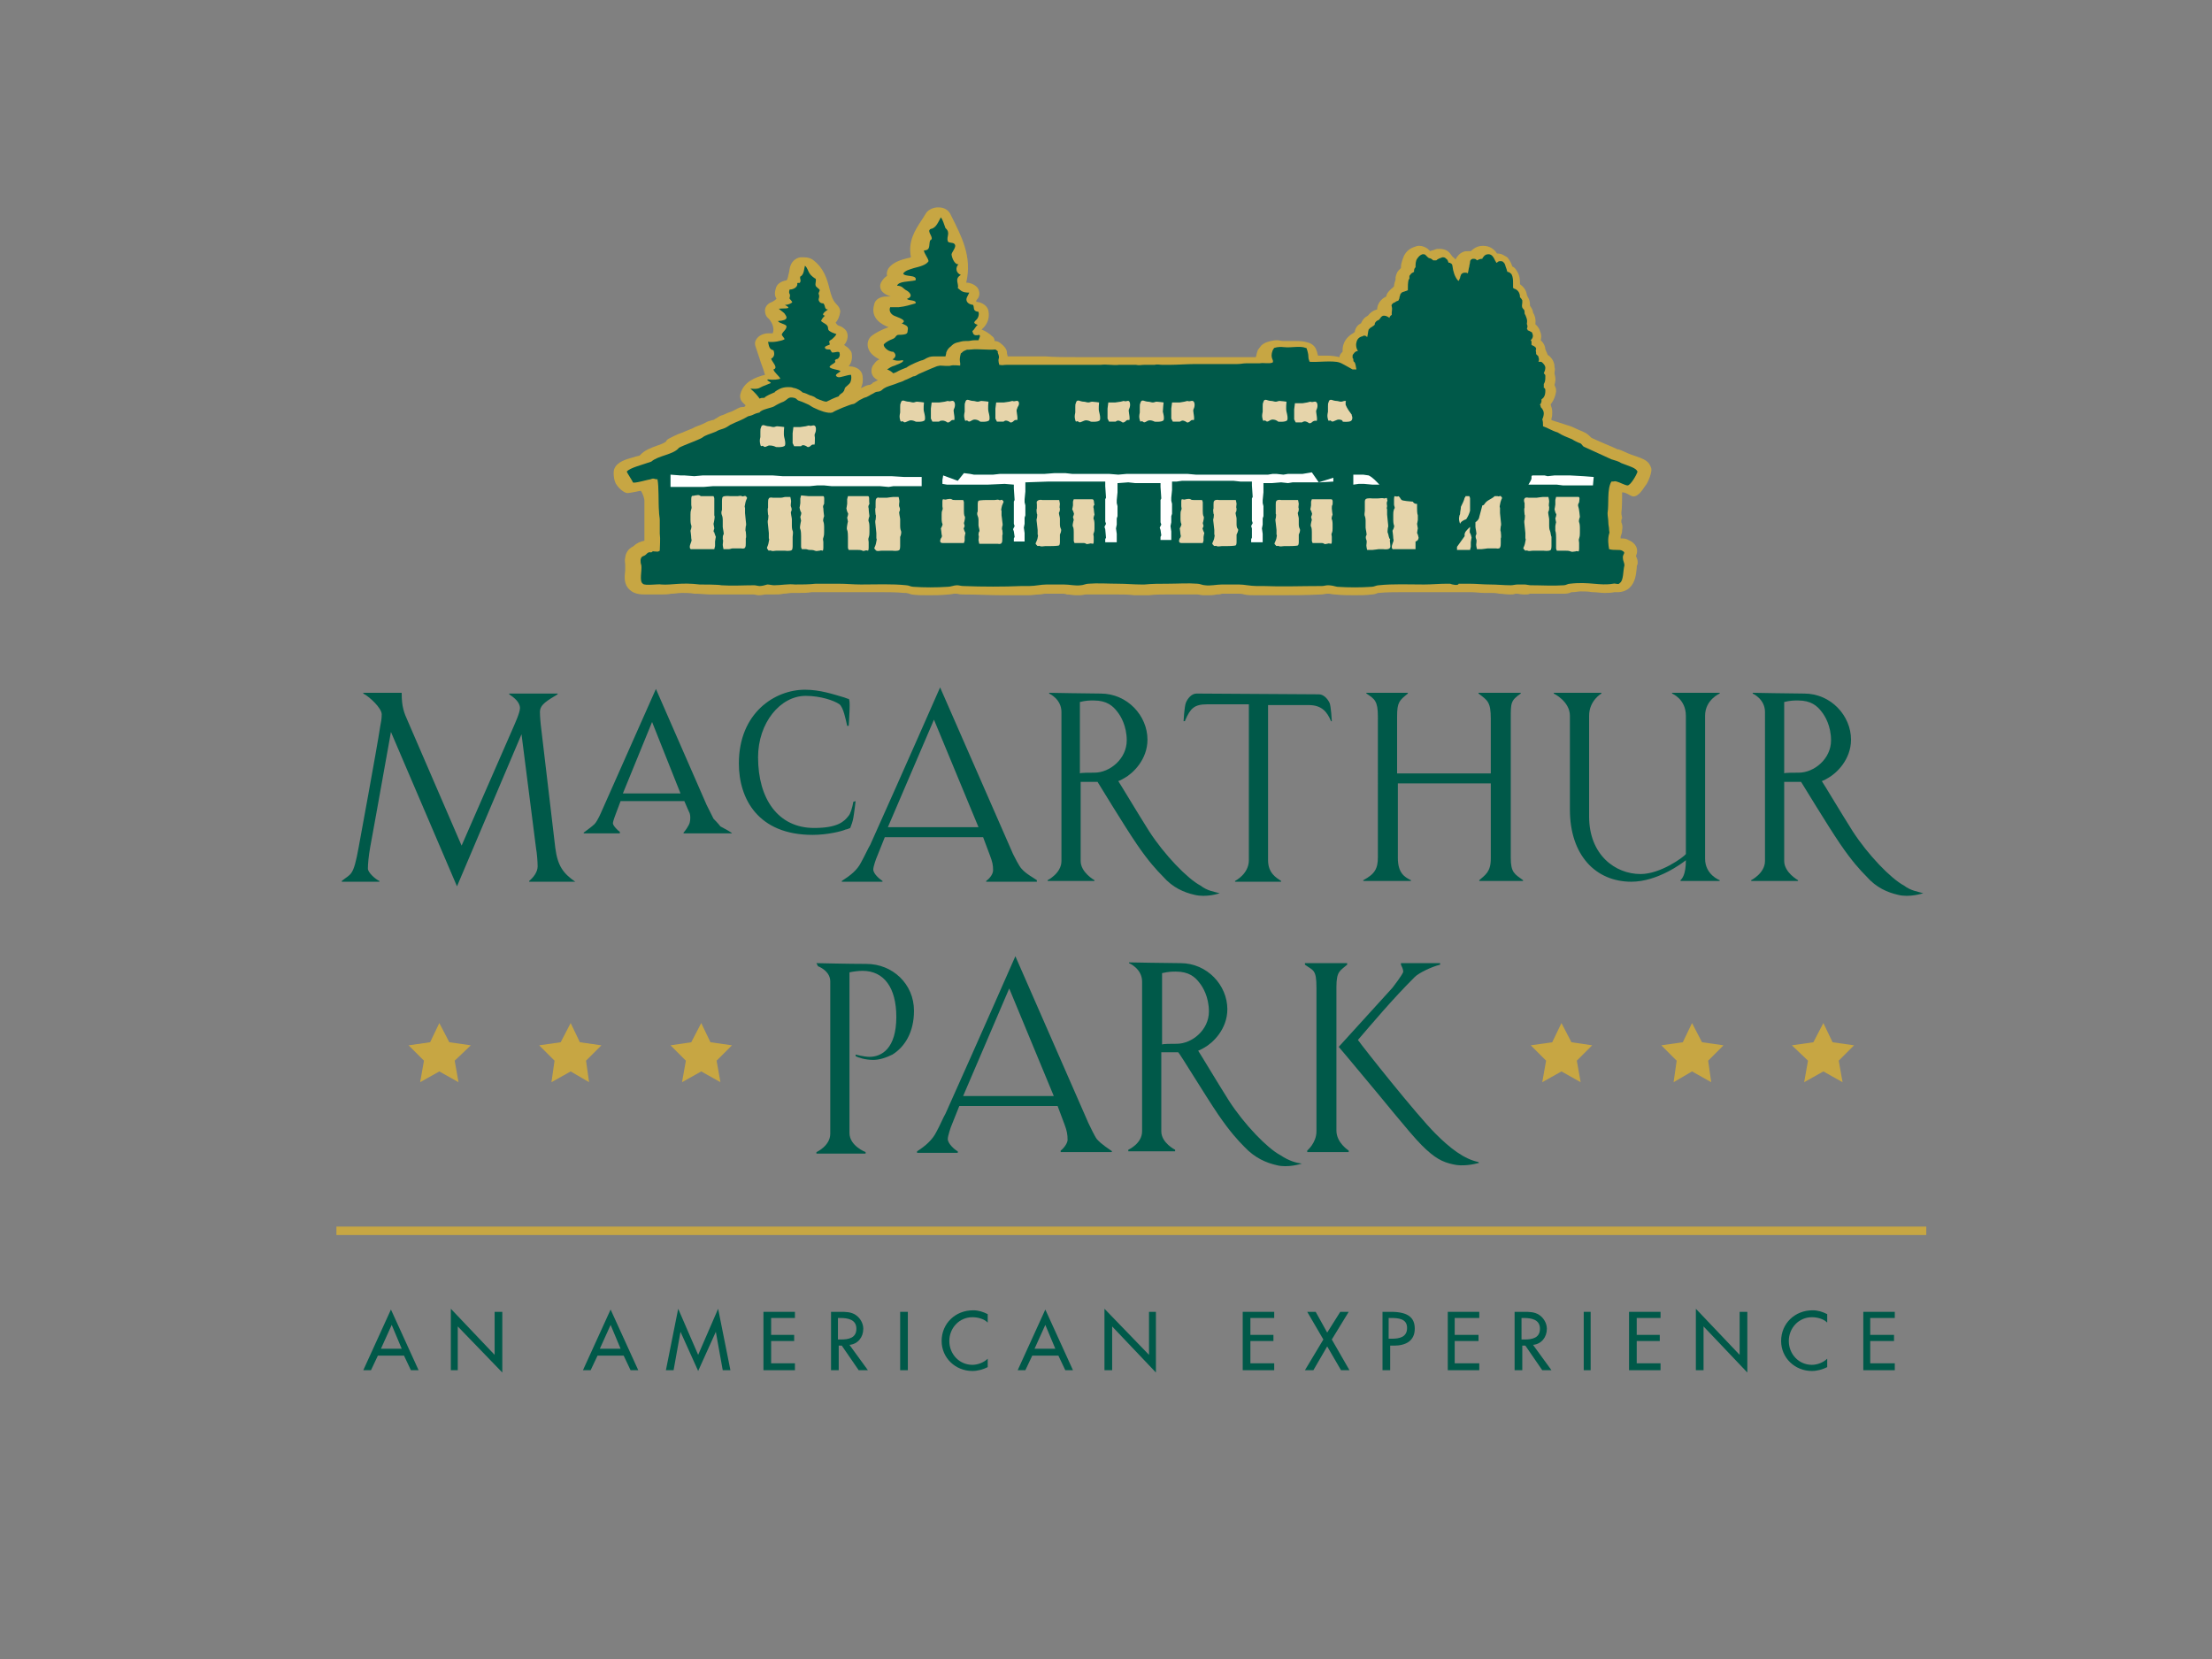 <?xml version="1.0" encoding="utf-8"?>
<!-- Generator: Adobe Illustrator 22.1.0, SVG Export Plug-In . SVG Version: 6.00 Build 0)  -->
<svg version="1.1" id="Layer_1" xmlns="http://www.w3.org/2000/svg" xmlns:xlink="http://www.w3.org/1999/xlink" x="0px" y="0px"
	 viewBox="0 0 288 216" style="enable-background:new 0 0 288 216;" xml:space="preserve">
<rect x="0" y="0" width="288" height="216" fill="#808080" stroke="none"/>
<style type="text/css">
	.st0{fill:#005949;}
	.st1{fill-rule:evenodd;clip-rule:evenodd;fill:#C7A643;}
	.st2{fill-rule:evenodd;clip-rule:evenodd;fill:#005949;}
	.st3{fill-rule:evenodd;clip-rule:evenodd;fill:#FFFFFF;}
	.st4{fill:#FFFFFF;}
	.st5{fill:#E6D4AA;}
	.st6{fill-rule:evenodd;clip-rule:evenodd;fill:#E6D4AA;}
	.st7{fill:#C7A643;}
</style>
<path class="st0" d="M75,114.8l-6.1,0l0-0.1c0.6-0.5,1.1-1.2,1.1-1.9c0-0.6-0.1-1.8-0.2-2.3l-1.9-14.9l-8.4,19.8l-8.6-20.1
	c-1.4,7.9-2.7,15-2.7,15c-0.2,1.1-0.3,2.2-0.3,2.8c0,0.5,1,1.4,1.5,1.6v0.1h-4.9l0-0.1c1.2-1,1.5-0.5,2.2-4.4c0,0,2.4-13,2.8-15.7
	c0.1-0.5,0.2-1,0.2-1.6c0-0.8-1.6-2.3-2.4-2.7l0-0.1h5l0,0.1c0,1.7,0.3,2.5,0.8,3.6l7,16.2L66.7,95c0.3-0.7,1-2.2,1-2.8
	c0-0.8-0.8-1.4-1.4-1.8l0-0.1h6.3l0,0.1c-1.3,0.8-2.3,1.3-2.3,2.3c0,0.6,0.1,1.6,0.1,1.6l1.9,16.1c0.3,2.3,1,3.3,2.6,4.4L75,114.8z"
	/>
<path class="st0" d="M95.3,108.5H89l0-0.1c0.2-0.2,0.7-0.9,0.8-1.3c0.1-0.4,0.1-0.9,0-1.2c0,0-0.5-1.1-0.7-1.6h-8.3l-0.6,1.6
	c0,0-0.4,1-0.4,1.3c0,0.3,0.7,1,0.9,1.1l0,0.2l-4.7,0l0-0.1c0.4-0.3,1.1-0.8,1.4-1.1c0.4-0.4,0.9-1.6,0.9-1.6l7.1-16l6.6,15.1
	c0,0,0.8,1.6,0.9,1.8c0.1,0.1,0.6,0.6,0.9,1C94.2,107.8,95.3,108.4,95.3,108.5L95.3,108.5z M84.9,94l-3.8,9.3l7.5,0L84.9,94z"/>
<path class="st0" d="M111.4,104.3c0,0-0.2,1.7-0.3,2.2c-0.1,0.5-0.2,0.8-0.4,1.3c-0.2,0.1-0.5,0.2-0.6,0.2c-0.4,0.2-2.3,0.7-4.3,0.7
	c-7.1,0-9.6-4.7-9.6-9.3c0-6.6,4.7-9.6,8.6-9.6c2,0,3.7,0.6,5.1,1c0.3,0.1,0.5,0.2,0.6,0.2c0.2,0.1,0.1,1.6,0.1,1.7
	c0,0.4-0.1,1.8-0.1,1.8l-0.2,0c-0.2-0.9-0.5-2.4-1-2.8c-0.7-0.5-2.5-1.1-4.4-1.1c-3.3,0-6.2,3.5-6.2,8c0,5.4,2.6,9.2,7.3,9.2
	c3,0,3.9-0.8,4.5-1.6c0.2-0.2,0.5-1.1,0.6-1.8L111.4,104.3z"/>
<path class="st0" d="M135,114.8h-6.6l0-0.1c0.3-0.2,0.9-0.8,0.9-1.4c0-0.7-0.1-1.1-0.4-1.9l-0.9-2.4h-12.8l-1,2.5
	c-0.1,0.2-0.5,1.3-0.5,1.7c0,0.6,0.9,1.3,1.2,1.5l0,0.1h-5.3l0-0.1c1.1-0.7,2-1.4,2.5-2.4c0.4-0.7,1-2,1.2-2.3
	c4.4-9.8,9.1-20.5,9.1-20.5l9.5,21.7c0.2,0.4,0.8,1.6,1.1,1.9c0.6,0.7,1.6,1.2,2,1.5L135,114.8z M121.6,93.7l-6,14h11.8L121.6,93.7z
	"/>
<path class="st0" d="M158.8,116.3c0,0-1.7,0.6-3.3,0.2c-1.3-0.3-2.8-0.9-4.1-2.4c-0.8-0.8-1.9-2-3.4-4.2c-1.7-2.5-4.9-7.8-5.1-8.1
	l-2.2,0v10.3c0,1.5,1.8,2.5,1.8,2.5l0,0.1h-6.1l0-0.1c0,0,1.8-0.9,1.8-2.5V92.7c0-1.7-1.6-2.4-1.6-2.4l0-0.1c0,0,5.3,0.1,6.7,0.1
	c3.5,0,6.1,2.9,6.1,6c0,2.6-1.9,4.4-3,5c-0.5,0.3-0.8,0.4-0.8,0.4c0.4,0.6,2.3,3.8,4,6.5c2,3.1,5,6.2,6.7,7.1
	C157.2,116,158.1,116.1,158.8,116.3C158.8,116.3,158.8,116.3,158.8,116.3L158.8,116.3z M142.5,100.6c2,0,4.2-1.8,4.2-4.2
	c0-1.9-0.8-3.2-1.2-3.7c-0.6-0.8-1.4-1.5-3.1-1.5c-0.5,0-1,0-1.8,0.2v9.3C140.6,100.6,142,100.6,142.5,100.6"/>
<path class="st0" d="M250.4,116.3c0,0-1.8,0.6-3.3,0.2c-1.3-0.3-2.8-0.9-4.1-2.4c-0.8-0.8-1.9-2-3.4-4.2c-1.7-2.5-4.9-7.8-5.1-8.1
	l-2.2,0v10.3c0,1.5,1.8,2.5,1.8,2.5l0,0.1h-6.1l0-0.1c0,0,1.8-0.9,1.8-2.5V92.7c0-1.7-1.6-2.4-1.6-2.4l0-0.1c0,0,5.3,0.1,6.7,0.1
	c3.5,0,6.1,2.9,6.1,6c0,2.6-1.9,4.4-3,5c-0.5,0.3-0.8,0.4-0.8,0.4c0.4,0.6,2.3,3.8,4,6.5c2,3.1,5,6.2,6.7,7.1
	C248.8,116,249.8,116.1,250.4,116.3C250.5,116.3,250.4,116.3,250.4,116.3L250.4,116.3z M234.2,100.6c2,0,4.2-1.8,4.2-4.2
	c0-1.9-0.8-3.2-1.2-3.7c-0.6-0.8-1.4-1.5-3.1-1.5c-0.5,0-1,0-1.8,0.2v9.3C232.2,100.6,233.7,100.6,234.2,100.6"/>
<path class="st0" d="M171.7,90.4c0.6,0,1.1,0.5,1.4,1.1c0.2,0.4,0.3,2.4,0.3,2.4c0,0-0.1,0-0.1,0c-0.5-1.2-1.2-2.1-2.9-2.1h-5.3
	v20.2c0,1.7,1.1,2.3,1.7,2.7l0,0.1h-6l0-0.1c0,0,1.8-0.9,1.8-2.7V91.7h-5.4c-1.7,0-2.2,0.5-2.9,2.1c0,0.1,0,0.1-0.2,0.1
	c0,0,0.1-1.9,0.3-2.4c0.2-0.5,0.7-1.2,1.4-1.2L171.7,90.4z"/>
<path class="st0" d="M183.3,90.2l0,0.1c-1.1,0.9-1.4,1.1-1.4,3v7.4h12.2v-7.1c0-2.2-0.4-2.4-1.6-3.3l0-0.1h5.5l0,0.1
	c-1.3,0.9-1.3,1.2-1.3,3.2v18.2c0,1.9,0.5,2.1,1.6,2.9l0,0.1h-5.7c0,0,0-0.1,0-0.1c0.8-0.7,1.5-1.1,1.5-2.8V102H182v9.7
	c0,2,0.9,2.5,1.7,2.9l0,0.1h-6.2l0-0.1c1.5-0.8,1.9-1.5,1.9-3V93.3c0-2-0.4-2.3-1.5-3l0-0.1H183.3z"/>
<path class="st0" d="M222,93.2v18.6c0,2.1,1.9,2.8,1.9,2.8v0.1h-5.1v-0.1c0.2-0.2,0.7-0.7,0.7-2.6c-0.5,0.4-3.7,2.8-7.1,2.8
	c-4.6,0-8-3.4-8-9.4V93.2c0-1.9-2.1-2.9-2.1-2.9l0-0.1h6.2l0,0.1c0,0-1.6,0.9-1.6,2.9v13.1c0,5,3.4,7.5,6.7,7.5
	c2.6,0,5.6-2.2,5.9-2.6v-18c0-2.2-1.8-2.9-1.8-2.9l0-0.1h6.2l0,0.1C223.9,90.3,222,91.1,222,93.2"/>
<path class="st0" d="M169.5,151.5c0,0-1.8,0.6-3.3,0.2c-1.3-0.3-2.8-0.9-4.2-2.4c-0.8-0.8-1.9-2-3.4-4.2c-1.7-2.5-4.9-7.8-5.2-8.1
	l-2.2,0v10.3c0,1.5,1.8,2.4,1.8,2.4l0,0.2h-6.1l0-0.2c0,0,1.8-0.8,1.8-2.4v-19.5c0-1.7-1.7-2.4-1.7-2.4l0-0.1c0,0,5.3,0.1,6.7,0.1
	c3.5,0,6.1,2.9,6.1,6c0,2.6-1.9,4.4-3,5c-0.5,0.3-0.8,0.4-0.8,0.4c0.4,0.6,2.3,3.8,4,6.5c2,3.1,5,6.2,6.7,7.1
	C167.9,151.2,168.8,151.4,169.5,151.5C169.5,151.5,169.5,151.6,169.5,151.5L169.5,151.5z M153.2,135.9c2,0,4.2-1.8,4.2-4.2
	c0-1.9-0.8-3.2-1.2-3.7c-0.6-0.8-1.4-1.5-3.1-1.5c-0.5,0-0.9,0-1.8,0.2v9.3C151.3,135.9,152.7,135.9,153.2,135.9"/>
<path class="st0" d="M144.7,150h-6.6l0-0.2c0.3-0.2,0.9-0.9,0.9-1.4c0-0.7-0.1-1.2-0.4-2l-0.9-2.4h-12.8l-1,2.5
	c-0.1,0.2-0.5,1.4-0.5,1.8c0,0.6,0.9,1.4,1.3,1.6l0,0.2l-5.3,0v-0.2c1.1-0.7,2-1.5,2.5-2.5c0.4-0.7,1-2.1,1.2-2.4
	c4.4-9.8,9.1-20.5,9.1-20.5l9.5,21.7c0.2,0.4,0.8,1.7,1.1,2.1c0.6,0.7,1.6,1.3,2,1.6L144.7,150z M131.4,128.7l-6,14h11.8
	L131.4,128.7z"/>
<path class="st0" d="M106.3,125.4c0,0,4.3,0.1,6.5,0.1c3.4,0,6.2,2.6,6.2,6.1c0,2.8-1.2,4.7-2.8,5.7c-0.8,0.4-1.7,0.7-2.5,0.7
	c-1,0-2-0.3-2.3-0.5v-0.2c0,0,1.1,0.3,1.8,0.3c1.6,0,3.5-1.1,3.5-5.2c0-3.8-1.6-6-4.4-6c-0.5,0-1.3,0.1-1.7,0.2v20.9
	c0,1.7,2.1,2.5,2.1,2.5l0,0.2h-6.4l0-0.2c0,0,1.8-0.8,1.8-2.4v-19.8c0-1.2-1.1-1.8-1.6-2L106.3,125.4z"/>
<path class="st0" d="M175.4,125.4l0,0.2c-0.9,0.8-1.4,0.8-1.4,2.9v18.7c0,1.6,1.6,2.6,1.6,2.6l0,0.2l-5.4,0l0-0.2c0,0,1.2-1,1.2-2.5
	v-18.7c0-2.4-0.4-2.2-1.5-3l0-0.2H175.4z M189.2,151.6c-1.4-0.3-2.4-0.8-4.1-2.5c-1.6-1.6-5.4-6.4-7.7-9.1c-1.4-1.7-3.1-3.7-3.1-3.7
	l7-7.7c0,0,1.4-1.8,1.4-2.1c0-0.3-0.2-0.7-0.3-0.9l0-0.2h5.1l0,0.2c-1.2,0.3-2.8,1.1-3.3,1.6c-3,3-5.5,6-7.4,8.2
	c0.7,1,7.6,9.7,10.1,12.2c1.9,1.9,3.7,3.3,5.6,3.7c0,0,0,0.1,0.1,0.1C191.9,151.6,190.4,151.9,189.2,151.6"/>
<polygon class="st1" points="57.2,133.2 58.5,135.7 61.3,136.1 59.2,138.1 59.7,140.9 57.2,139.5 54.7,140.9 55.2,138.1 53.2,136.1 
	56,135.7 "/>
<polygon class="st1" points="74.3,133.2 75.5,135.7 78.3,136.1 76.3,138.1 76.7,140.9 74.3,139.5 71.8,140.9 72.2,138.1 70.2,136.1 
	73,135.7 "/>
<polygon class="st1" points="91.3,133.2 92.5,135.7 95.3,136.1 93.3,138.1 93.8,140.9 91.3,139.5 88.8,140.9 89.3,138.1 87.3,136.1 
	90,135.7 "/>
<polygon class="st1" points="203.3,133.2 204.6,135.7 207.3,136.1 205.3,138.1 205.8,140.9 203.3,139.5 200.8,140.9 201.3,138.1 
	199.3,136.1 202.1,135.7 "/>
<polygon class="st1" points="220.3,133.2 221.6,135.7 224.4,136.1 222.4,138.1 222.8,140.9 220.3,139.5 217.9,140.9 218.3,138.1 
	216.3,136.1 219.1,135.7 "/>
<polygon class="st1" points="237.4,133.2 238.6,135.7 241.4,136.1 239.4,138.1 239.9,140.9 237.4,139.5 234.9,140.9 235.4,138.1 
	233.3,136.1 236.1,135.7 "/>
<path class="st1" d="M215,61c-0.3-1-0.8-1.2-2.6-1.8c-0.2-0.1-0.3-0.1-0.5-0.2c-0.4-0.2-0.7-0.3-0.9-0.4c-0.1,0-0.2-0.1-0.4-0.1
	c-0.6-0.3-2.6-1.1-3.4-1.5c-0.1-0.1-0.4-0.4-0.7-0.6l-0.4-0.2c-0.2-0.1-0.5-0.2-0.7-0.3c-0.4-0.2-0.9-0.4-0.9-0.4l-2.5-0.8
	c0-0.1,0-0.2,0-0.2c0.1-0.3,0.1-0.6,0.1-0.9c0-0.3-0.1-0.6-0.2-0.9c0-0.1,0-0.1,0.1-0.2c0.3-0.4,0.5-0.9,0.6-1.5
	c0-0.2,0-0.5-0.1-0.6c0-0.1-0.1-0.2-0.1-0.3c0.1-0.4,0.2-0.8,0-1.4c0,0,0-0.1,0-0.2c0-0.2,0.1-0.4,0-0.7c0-0.7-0.4-1.3-0.9-1.6
	c0-0.1-0.1-0.2-0.1-0.3c0,0,0,0,0,0c0,0,0,0,0,0c-0.1-0.1-0.1-0.3-0.2-0.4c0-0.4-0.2-0.8-0.5-1.1c0,0-0.1-0.1-0.1-0.1
	c0.1-0.4,0.1-0.8-0.1-1.2c-0.1-0.4-0.4-0.7-0.6-0.9c0,0,0,0,0,0c0,0,0,0,0,0c0.1-0.7-0.1-1.2-0.3-1.5c0-0.3-0.2-0.6-0.4-0.9
	c0-0.3,0-0.6-0.2-1c-0.1-0.1-0.1-0.2-0.2-0.4c-0.1-0.7-0.5-1.1-0.9-1.4c0-0.5,0-1.1-0.4-1.7c-0.1-0.2-0.3-0.5-0.6-0.6
	c-0.1-0.3-0.2-0.6-0.5-1c-0.1-0.2-0.3-0.3-0.5-0.4c-0.3-0.2-0.6-0.3-1-0.3c-0.3-0.5-0.9-1-1.8-1c-0.4,0-1,0.1-1.6,0.7
	c-0.1,0-0.2,0-0.3,0c-0.3,0-0.5,0-0.7,0.1c-0.5,0.2-0.8,0.6-1,1c-0.1-0.2-0.3-0.3-0.4-0.4c0,0,0,0,0,0c-0.1-0.1-0.2-0.3-0.3-0.4
	c-0.3-0.4-0.8-0.6-1.4-0.6c-0.2,0-0.4,0-0.6,0.1c-0.2,0.1-0.4,0.1-0.6,0.2c-0.1-0.1-0.1-0.1-0.2-0.2c-0.3-0.3-0.8-0.5-1.2-0.5
	c-0.1,0-0.3,0-0.5,0.1c-0.7,0.2-1.2,0.6-1.5,1.2c-0.2,0.5-0.4,1-0.4,1.5c0,0,0,0.1,0,0.1c-0.1,0.1-0.2,0.2-0.3,0.3
	c-0.2,0.2-0.3,0.5-0.4,0.9c0,0.1,0,0.2,0,0.3c-0.1,0.3-0.2,0.6-0.2,0.9c0,0-0.1,0-0.1,0.1c-0.4,0.3-0.8,0.7-0.9,1.1l0,0.1
	c0,0,0,0,0,0c-0.7,0.3-1.2,1-1.2,1.7c-0.5,0.1-0.9,0.4-1.2,0.8c-0.4,0.2-0.7,0.5-0.9,1c-0.1,0-0.1,0.1-0.2,0.1
	c-0.3,0.2-0.5,0.5-0.6,0.9c0,0,0,0.1,0,0.1l-0.1,0.1c-0.3,0.2-1.1,0.6-1.4,1.6c-0.1,0.3-0.1,0.6-0.1,0.9c0,0,0,0-0.1,0.1
	c-0.2,0.2-0.3,0.4-0.3,0.6c-0.4-0.1-1-0.2-1.7-0.2c-0.4,0-0.7,0-1.1,0c0-0.1-0.1-0.3-0.1-0.4c0-0.1-0.1-0.2-0.1-0.3
	c-0.2-0.6-0.7-0.9-1.1-1c-0.6-0.2-1.2-0.2-1.6-0.2c-0.2,0-0.4,0-0.7,0c-0.2,0-0.4,0-0.5,0c-0.2,0-0.3,0-0.4,0
	c-0.3,0-0.6-0.1-0.8-0.1c-0.7,0-1.2,0.2-1.5,0.3c-0.2,0.1-0.4,0.2-0.6,0.4c-0.1,0.1-0.2,0.3-0.3,0.4c-0.1,0.1-0.2,0.3-0.2,0.4
	c-0.1,0.2-0.1,0.5-0.2,0.7h-0.2c-0.2,0-0.3,0-0.5,0c-0.2,0-0.4,0-0.6,0c-0.1,0-0.2,0-0.3,0c-0.3,0-0.5,0-0.7,0c-0.2,0-0.3,0-0.6,0
	c-0.6,0-1.1,0-1.5,0c-0.9,0-1.7,0-2.7,0l-1.2,0l-0.2,0c-0.3,0-0.7,0-1.2,0l-0.1,0c-0.4,0-0.8,0-1.2,0c-0.1,0-0.2,0-0.3,0
	c-0.1,0-0.3,0-0.4,0c-0.1,0-0.3,0-0.4,0c-0.1,0-0.2,0-0.2,0h-0.1c-0.1,0-0.2,0-0.2,0c-0.2,0-0.4,0-0.7,0c-0.1,0-0.2,0-0.3,0
	c-0.1,0-0.1,0-0.2,0c-0.1,0-0.2,0-0.4,0h-0.1c-0.1,0-0.2,0-0.4,0h-0.2c-0.2,0-0.4,0-0.7,0c-0.1,0-0.2,0-0.3,0c-0.2,0-0.5,0-0.8,0
	c-0.3,0-0.6,0-0.8,0h-0.3c-0.2,0-0.4,0-0.7,0c-0.1,0-0.2,0-0.3,0c-0.2,0-0.5,0-0.8,0c-0.3,0-0.7,0-1,0l-0.2,0c-0.7,0-1.4,0-2.1,0
	c-1.7,0-3.4,0-4.5-0.1c-0.1,0-0.2,0-0.3,0c-0.2,0-0.5,0-0.7,0c-0.2,0-0.4,0-0.5,0h-0.1c-0.3,0-1.1,0-1.9,0c-0.5,0-1,0-1.4,0
	c0-0.1-0.1-0.3-0.1-0.5c0-0.3-0.2-0.7-0.7-1.1c-0.2-0.2-0.5-0.4-0.9-0.4c0-0.2-0.1-0.5-0.3-0.6c-0.4-0.4-0.9-0.7-1.4-0.9
	c0.6-0.5,1.1-1.3,0.9-2.4c-0.1-0.6-0.7-1.1-1.5-1.2c-0.1,0-0.1,0-0.1,0c0-0.1,0-0.2,0.1-0.3c0.4-0.4,0.4-1,0.1-1.5
	c-0.3-0.4-0.9-0.7-1.5-0.7c0.8-3.4-0.6-6-2-8.8l-0.1-0.2c-0.3-0.5-0.8-0.8-1.5-0.8c0,0,0,0-0.1,0c-0.6,0-1.2,0.3-1.5,0.7
	c-0.2,0.3-0.3,0.5-0.5,0.8c-1,1.5-1.9,2.9-1.5,5c-0.1,0-0.2,0.1-0.4,0.1c-0.8,0.2-1.9,0.5-2.5,1.3c-0.2,0.3-0.3,0.7-0.2,1
	c-0.3,0.2-0.6,0.5-0.8,0.9c-0.2,0.4-0.1,0.9,0.2,1.2c0.3,0.3,0.7,0.5,1.1,0.6c-0.1,0-0.2,0-0.4,0c-0.1,0-0.1,0-0.2,0
	c-0.8,0-1.5,0.4-1.6,1.1c-0.5,1.8,1.1,2.6,1.9,2.9c-0.1,0-0.2,0.1-0.3,0.1c-0.7,0.3-1.4,0.6-2,1.1c0,0,0,0,0,0
	c-0.4,0.4-0.5,0.9-0.4,1.4c0.2,0.8,0.8,1.2,1.5,1.6c-0.3,0.1-0.5,0.3-0.7,0.6c-0.3,0.3-0.4,0.8-0.3,1.2c0.1,0.4,0.4,0.7,0.8,0.9
	c-0.2,0.1-0.4,0.2-0.6,0.3c0,0-0.1,0-0.1,0.1c-0.1,0.1-0.2,0.1-0.3,0.2c-0.2,0-0.6,0.1-0.9,0.3c-0.1,0-0.2,0.1-0.2,0.1
	c0,0-0.1,0-0.1,0c0.2-0.4,0.3-0.9,0.2-1.6c-0.1-0.7-0.8-1.2-1.7-1.2h-0.1c0.3-0.4,0.5-0.9,0.4-1.6c0-0.2-0.1-0.4-0.3-0.6
	c-0.2-0.3-0.5-0.4-0.7-0.6c0.2-0.2,0.3-0.4,0.4-0.7c0.1-0.4,0.1-0.7-0.1-1.1c-0.2-0.3-0.6-0.6-1-0.7c-0.1,0-0.3-0.2-0.4-0.4
	c0.3-0.3,0.5-0.8,0.6-1.4c0-0.4-0.2-0.7-0.5-1c-0.5-0.5-0.7-1.2-0.9-2c-0.3-1.2-0.7-2.7-2.2-3.8c-0.3-0.2-0.7-0.3-1.1-0.3
	c-0.2,0-0.3,0-0.5,0c-0.6,0.1-1,0.5-1.2,0.9c-0.2,0.4-0.2,0.8-0.3,1.2c-0.1,0.3-0.1,0.7-0.3,0.9c-0.7,0.1-1.3,0.5-1.4,1.1
	c-0.2,0.6-0.1,1,0.1,1.3c-0.2,0.2-0.5,0.4-0.8,0.5c-0.4,0.2-0.7,0.6-0.7,1c0,0.4,0.1,0.8,0.5,1.1c0.2,0.2,0.6,0.8,0.6,1.4
	c0,0.3-0.1,0.5-0.1,0.5c0,0-0.1,0-0.2,0c-0.1,0-0.1,0-0.2,0c-0.1,0-0.1,0-0.2,0c-0.5,0-1,0.2-1.3,0.5c-0.4,0.4-0.5,0.8-0.3,1.3
	l0.5,1.5c0.2,0.7,0.5,1.3,0.7,2.1c-1.2,0.3-2.8,0.9-3.2,2.5c-0.1,0.4,0,0.8,0.3,1.1c0.1,0.1,0.3,0.3,0.4,0.4c0,0-0.1,0-0.1,0.1
	c-0.1,0.1-0.2,0.1-0.4,0.1c-0.2,0-0.4,0.1-0.6,0.2c-0.4,0.2-0.7,0.4-1.1,0.5c-0.3,0.1-0.6,0.3-1,0.4c-0.3,0.1-0.5,0.3-0.7,0.4
	c-0.1,0-0.1,0.1-0.2,0.1c-0.1,0.1-0.2,0.1-0.3,0.1c-0.2,0.1-0.4,0.1-0.6,0.2c-0.2,0.1-0.4,0.2-0.6,0.3c-0.4,0.2-0.9,0.3-1.4,0.6
	c-0.2,0.1-0.8,0.3-1.2,0.5c-0.9,0.3-1.4,0.6-1.8,0.8c-0.2,0.1-0.3,0.2-0.4,0.4c-0.1,0.1-0.7,0.4-1.1,0.5c-0.8,0.3-1.7,0.6-2.3,1.3
	c-0.2,0.1-0.5,0.1-0.7,0.2c-1.1,0.3-2.2,0.6-2.6,1.5c-0.2,0.4-0.1,1.5,0.2,2c0.5,0.8,1.2,1.2,1.5,1.2c0.3,0,1.7-0.3,1.7-0.3
	c0.1,0,0.4,0.6,0.5,1.2c0,0.6,0,1.1,0,1.5c0,0.2,0,0.3,0,0.5c0,0.2,0,0.4,0,0.5l0,0.1c0,0.3,0,0.7,0,1.1c0,0.1,0,0.1,0,0.2
	c0,0.2,0,0.3,0,0.5c0,0.3,0,0.6,0,0.9c0,0,0,0,0,0c-0.5,0.1-1,0.3-1.4,0.7c-0.4,0.2-1,0.6-1.1,1.5c-0.1,0.4,0,0.7,0,0.9
	c0,0,0,0.1,0,0.1c0,0.1,0,0.5,0,0.7c-0.1,0.8-0.2,1.8,0.6,2.5c0.6,0.6,1.6,0.6,2,0.6c0.3,0,0.5,0,0.8,0l0.1,0c0.1,0,0.3,0,0.4,0
	c0.1,0,0.2,0,0.2,0c0.2,0,0.4,0,0.6,0c0.4,0,0.9,0,1.3-0.1l0.1,0c0.4,0,0.8-0.1,1.3-0.1c0.5,0,1,0,1.6,0.1c0.2,0,0.6,0,1.9,0.1
	c0.5,0,0.9,0,1,0c0.4,0,0.7,0,1.2,0c0.5,0,1.1,0,1.7,0c0.5,0,1,0,1.5,0H98c0,0,0.1,0,0.1,0c0.2,0,0.4,0.1,0.7,0.1
	c0.4,0,0.7-0.1,0.9-0.1c0,0,0.1,0,0.1,0c0,0,0.1,0,0.2,0c0.2,0,0.4,0,0.7,0c0.5,0,0.9,0,1.3-0.1c0.4,0,0.8-0.1,1.1-0.1
	c0.1,0,0.1,0,0.2,0c0.2,0,0.4,0,0.6,0c0.6,0,1.2,0,1.8-0.1l0.4,0c0.4,0,0.7,0,1.1,0l0.4,0h0.4c0.4,0,0.7,0,1.1,0c0.1,0,0.3,0,0.4,0
	c0.4,0,0.8,0,1.3,0c0.4,0,0.8,0,1.2,0c0.3,0,0.7,0,1,0l0.9,0l0.9,0c0.9,0,1.9,0,2.9,0.1c0.1,0,0.1,0,0.2,0c0.2,0,0.5,0.1,0.8,0.2
	c0.6,0.1,1.4,0.1,2.2,0.1c0.8,0,1.6,0,2.6-0.1c0.3,0,0.6-0.1,0.8-0.1c0.1,0,0.2,0,0.2,0c0,0,0,0,0,0c0.2,0,0.4,0.1,0.8,0.1
	c2,0,3.6,0.1,5.1,0.1c0.9,0,1.8,0,2.6,0c0.1,0,0.2,0,0.3,0c0.2,0,0.4,0,0.6,0c0.5,0,1-0.1,1.4-0.1c0.3,0,0.6-0.1,0.8-0.1
	c0.7,0,1.4,0,2.1,0c0.2,0,0.5,0,0.7,0.1c0.4,0,0.8,0.1,1.2,0.1c0.2,0,0.3,0,0.5,0c0.3,0,0.6-0.1,0.8-0.1c0.1,0,0.1,0,0.2,0
	c0.2,0,0.5,0,0.9,0c0.4,0,0.9,0,1.4,0c0.5,0,1,0,1.5,0c0.8,0,1.5,0,2.3,0.1l0.6,0c0.1,0,0.1,0,0.2,0h0l0.2,0l0.1,0h0
	c0.1,0,0.1,0,0.2,0l0.6,0c0.8-0.1,1.5-0.1,2.3-0.1c0.5,0,1,0,1.5,0c0.5,0,0.9,0,1.4,0c0.3,0,0.6,0,0.9,0c0.1,0,0.1,0,0.2,0
	c0.2,0,0.5,0.1,0.8,0.1c0.2,0,0.3,0,0.5,0c0.4,0,0.8,0,1.2-0.1c0.2,0,0.5,0,0.7-0.1c0.7,0,1.4,0,2.1,0c0.2,0,0.5,0,0.8,0.1
	c0.4,0.1,0.9,0.1,1.4,0.1c0.2,0,0.4,0,0.6,0c0.1,0,0.2,0,0.3,0c0.8,0,1.7,0,2.6,0c1.4,0,3.1,0,5.1-0.1c0.3,0,0.6-0.1,0.8-0.1
	c0,0,0,0,0,0c0.1,0,0.2,0,0.2,0c0.2,0,0.5,0.1,0.8,0.1c1,0.1,1.8,0.1,2.6,0.1c0.8,0,1.5,0,2.2-0.1c0.3,0,0.6-0.1,0.8-0.2
	c0,0,0.1,0,0.1,0c1-0.1,2-0.1,2.9-0.1l0.9,0l0.9,0c0.3,0,0.7,0,1,0c0.4,0,0.8,0,1.2,0c0.4,0,0.7,0,1.1,0c0.2,0,0.4,0,0.6,0
	c0.1,0,0.3,0,0.5,0c0.2,0,0.4,0,0.5,0l0.5,0h0.3c0.4,0,0.8,0,1.2,0l0.4,0c0.6,0,1.2,0.1,1.8,0.1c0.2,0,0.4,0,0.6,0
	c0.1,0,0.1,0,0.2,0c0.3,0,0.7,0,1.1,0.1c0.4,0,0.9,0.1,1.4,0.1c0.3,0,0.5,0,0.7-0.1c0,0,0.1,0,0.1,0c0,0,0.1,0,0.1,0
	c0.2,0,0.5,0.1,1,0.1c0.3,0,0.5,0,0.7-0.1c0,0,0.1,0,0.1,0h0.1c0.5,0,1,0,1.5,0c0.5,0,1.1,0,1.6,0c0.4,0,0.8,0,1.2,0
	c0.4,0,0.7-0.1,0.9-0.2c0,0,0.1,0,0.1,0c0.4,0,0.8-0.1,1.1-0.1c0.5,0,1,0,1.5,0.1l0.1,0c0.5,0,1,0.1,1.5,0.1c0.4,0,0.8,0,1.3-0.1
	c0.1,0,0.3,0,0.4,0c0.6,0,1.2-0.2,1.6-0.6c0.7-0.7,0.8-1.6,0.9-2.5c0-0.2,0-0.4,0.1-0.5c0.1-0.5-0.1-0.9-0.2-1.1c0,0,0,0,0,0
	c0.4-0.9,0-1.7-1-2.1c-0.3-0.2-0.7-0.2-1-0.2c0-0.2,0-0.3,0.1-0.5c0.1-0.3,0.1-0.5,0.1-0.6c0.1-0.4,0-0.8-0.1-1c0-0.1,0-0.1,0-0.2
	c0-0.1,0-0.2,0.1-0.3c0-0.2-0.1-0.5-0.1-0.7c0.1-0.6,0.1-2.2,0.1-2.7c0.7,0,1.2,0.7,1.7,0.5c0.7-0.2,1.3-1.4,1.5-1.6
	C214.6,62.7,215.1,61.5,215,61"/>
<path class="st2" d="M98.9,51.9c0.2-0.1,0.3-0.1,0.5-0.1c0.1,0,0.2,0,0.2-0.1c0.3-0.2,0.7-0.4,1.2-0.6c0,0,0.1,0,0.1-0.1
	c0.3-0.2,0.8-0.6,1.7-0.6c0.2,0,0.5,0,0.7,0.1c0.6,0.1,1,0.4,1.2,0.6c0.4,0.1,0.6,0.2,0.8,0.3c0.1,0,0.1,0.1,0.3,0.1
	c0.3,0.1,0.5,0.2,0.6,0.3c0.1,0.1,0.2,0.1,0.4,0.2c0.3,0.1,0.7,0.3,1,0.3c0.4-0.2,1-0.5,1.6-0.7c0.1-0.3,0.5-0.4,0.6-0.6
	c0.2-0.2,0.1-0.4,0.3-0.6c0.2-0.2,0.5-0.4,0.6-0.6c0.1-0.2,0.2-0.6,0.1-1c-0.5,0-1.4,0.4-1.7,0.3c-0.8-0.3,0.5-0.7,0.3-0.8
	c-0.3-0.2-1.1-0.2-1.4-0.5c0.1-0.3,0.5-0.4,0.7-0.6c0.2-0.2-0.3-0.3,0.4-0.5c0.2-0.2,0.3-0.4,0.2-0.8c-0.1-0.2-0.6,0-0.9,0
	c-0.2,0-0.2-0.4-0.4-0.4c-0.3,0-0.6,0-0.6-0.3c0-0.1,0.5-0.3,0.6-0.3c0.1-0.3-0.2-0.4,0.1-0.6c0.2-0.1,0.3-0.2,0.5-0.4
	c0.1-0.1,0.2-0.2,0.3-0.4c-0.3-0.1-0.6-0.2-0.9-0.4c-0.3-0.2-0.1-0.5-0.3-0.7c-0.1-0.2-0.6-0.4-0.8-0.6c0.1-0.3,0.3-0.5,0.5-0.7
	c-0.6-0.1,0.1-0.6,0.4-0.8c-0.5,0-0.3-0.5-0.6-0.8c-0.3,0-0.4-0.1-0.5-0.2c-0.3-0.4,0.1-0.5-0.1-1c-0.1-0.2,0.2-0.4,0.1-0.6
	c-0.2-0.2-0.5-0.4-0.5-0.5c-0.1-0.3,0.1-0.6,0-0.9c-0.2-0.1-0.6-0.4-0.8-0.7c-0.2-0.3-0.3-0.8-0.6-1c-0.1,0.3-0.1,1.2-0.6,1.4
	c-0.1,0.3,0.1,0.4,0,0.7c-0.1,0.3-0.3,0-0.4,0.2c0.1,0.4-0.4,0.8-1,0.8c-0.2,0.7,0.2,0.4,0,1.1c-0.1,0.1,0.5,0.5,0.3,0.6
	c-0.1,0.1-0.5,0.3-0.9,0.3c1.1,0.6-0.1,0.4-0.8,0.5c0.2,0.2,0.7,0.5,0.8,0.7c0.2,0.3,0.6,0.8-0.9,0.9c0.1,0.3,1.1,0.4,1.1,0.7
	c0,0.4-0.4,0.6-0.6,1c-0.1,0.2,0.5,0.6,0.3,0.7c-0.4,0.2-1.4,0.4-2.1,0.3c0.1,0.4,0.1,1,0.7,1.1c0.2,0.5,0.1,0.9-0.3,1.1
	c0.1,0.4,1,1.2,0.3,1.4c0.1,0.4,0.7,0.8,0.9,1.2c-0.2,0.1-0.9,0.2-1.6,0.1c-0.4,0.1,0.6,0.4,0.3,0.5c-0.2,0.1-0.8,0.3-1,0.4
	c-0.5,0.2-0.4,0.4-1.6,0.3C98.3,51.1,98.7,51.6,98.9,51.9"/>
<path class="st2" d="M116.3,45.8c0.4,0.3,0.4,0.7-0.1,1c0.9,0.4,1.4-0.1,1.4,0.2c-0.2,0.3-0.7,0.4-1.1,0.6c-0.4,0.1-0.7,0.3-1,0.5
	c0.3,0.1,0.6,0.3,0.8,0.5c0.1,0,0.2-0.1,0.3-0.1c0.7-0.4,1.1-0.5,1.3-0.6c0,0,0.1,0,0.2-0.1c0.4-0.3,1.8-0.9,2-0.9
	c0.2-0.1,0.3-0.1,0.4-0.2c0.4-0.2,0.6-0.3,1.2-0.3c0.1,0,0.3,0,0.5,0c0.2,0,0.4,0,0.6,0c0.1,0,0.2,0,0.3,0c0-0.1,0.1-0.3,0.1-0.5
	c0.1-0.3,0.3-0.6,0.6-0.8c0.2-0.2,0.4-0.4,0.8-0.5c0.4-0.1,0.7-0.2,1.1-0.2c0.1,0,0.1,0,0.2,0c0,0,0.1,0,0.1,0
	c0.3,0,0.5-0.1,0.9-0.1c0.2,0,0.4,0,0.5,0c0.1-0.3,0.3-0.6,0.1-0.7c-0.8,0.2-0.8-0.2-0.9-0.5c0.3-0.2,0.4-0.6,0.7-0.8
	c-0.9-0.3-0.2-0.5,0-0.9c0.1-0.2,0.2-0.5,0.1-0.8c-0.8-0.1-0.5-0.5-0.7-0.9c-0.8-0.1-1-0.6-0.8-1c0.1-0.2,0.2-0.4,0.3-0.6
	c-1,0-1.1-0.3-1.5-0.6c0.2-0.5-0.5-1.2,0.4-1.7c-0.7-0.3-0.7-1-0.3-1.4c-0.4,0.1-0.8-0.6-0.9-1.2c-0.1-0.3,0.7-1,0.4-1.4
	c-0.2-0.3-0.8-0.1-0.9-0.4c-0.2-0.6,0.4-1.1-0.3-1.7c-0.2-0.5-0.3-1-0.6-1.4c-0.3,0.5-0.6,1.4-1.3,1.5c-0.7,0.3,0.6,1.2-0.1,1.5
	c-0.2,0.6,0.1,1.3-0.8,1.3c0,0.4,0.5,0.9,0.6,1.4c-0.3,0.5-1.1,0.7-1.9,0.9c-0.6,0.2-1.1,0.3-1.4,0.7c0.1,0.5,1.9,0.1,1.6,0.9
	c-0.9,0.2-2.2,0.1-2.4,0.7c0.7,0,0.8,0.4,1.2,0.6c0.4,0.2,1,0.8,0.1,1.1c0.1,0.3,1.3,0.1,1.1,0.6c-0.7,0.2-1.3,0.4-2.2,0.5
	c-0.3,0-0.7,0-1.1,0c-0.2,0.5,0.1,0.9,0.5,1.1c0.4,0.2,1.9,0.6,1,1c0.4,0.2,0.9,0.3,0.8,0.8c-0.1,0.4,0.2,0.7-1.3,0.7
	c-0.4,0.2-0.2,0.3-0.6,0.5c-0.5,0.2-0.9,0.4-1.2,0.7C114.9,45,115.5,45.8,116.3,45.8"/>
<path class="st2" d="M211.1,60.3c-0.5-0.3-0.7-0.3-1.3-0.5c-0.7-0.3-2.8-1.3-3.5-1.6c-0.3-0.1-0.3-0.4-0.6-0.5
	c-0.3-0.1-0.7-0.3-1-0.5c-0.9-0.4-1.1-0.4-1.9-0.9c-0.7-0.2-1.3-0.6-1.9-0.8c0-0.3,0-0.7-0.1-0.9c0.1-0.2,0.2-0.5,0.2-0.8
	c0-0.3-0.2-0.6-0.4-0.8c0-0.1,0-0.2-0.1-0.3c0-0.1,0.1-0.1,0.1-0.1l0-0.1c0.1-0.1,0.1-0.2,0.1-0.3v-0.2c0.3-0.2,0.5-0.5,0.5-1.1
	c0,0,0-0.1,0-0.1c0-0.2-0.1-0.3-0.2-0.3c0-0.2,0-0.3,0-0.5c0.2-0.3,0.2-0.6,0.2-1c0,0,0-0.1,0-0.1c0-0.1-0.1-0.2-0.2-0.3
	c0.1-0.2,0.2-0.5,0.2-0.7c0-0.3-0.2-0.5-0.4-0.7c-0.1-0.1-0.2-0.1-0.3-0.1c0,0-0.1,0-0.1,0c0,0-0.1,0-0.1,0c0.1-0.2,0.1-0.4,0-0.6
	c0,0,0-0.1,0-0.1c-0.1-0.1-0.2-0.2-0.3-0.3c0-0.1,0-0.1,0-0.2c0-0.1-0.1-0.3,0-0.4c0-0.1,0-0.2-0.1-0.3c-0.2-0.2-0.4-0.2-0.5-0.3
	c0-0.1,0-0.3,0-0.4c0-0.1-0.1-0.2-0.1-0.2c0.2-0.2,0.4-0.5,0.2-0.9c0-0.1-0.1-0.2-0.2-0.2c-0.1-0.1-0.2-0.1-0.4-0.2
	c0-0.1-0.1-0.2-0.1-0.2c0.1-0.2,0.1-0.4,0-0.6c0,0,0,0,0-0.1c0.1-0.5-0.1-0.8-0.2-1.1c-0.1-0.1-0.1-0.2-0.1-0.3c0-0.1,0-0.3-0.1-0.4
	c-0.2-0.2-0.3-0.3-0.2-0.9c0-0.1,0-0.2,0-0.3c-0.1-0.2-0.2-0.3-0.3-0.4c0-0.7-0.4-1-0.7-1.1c-0.1,0-0.1-0.1-0.2-0.1
	c0-0.2,0-0.4,0-0.6c0-0.4,0-0.8-0.2-1.2c-0.1-0.1-0.3-0.3-0.5-0.3c-0.1,0-0.1-0.3-0.2-0.5c-0.1-0.2-0.1-0.5-0.3-0.7
	c0,0-0.1-0.1-0.1-0.1c-0.1-0.1-0.2-0.1-0.4-0.1c-0.2,0-0.3,0.1-0.4,0.2c0,0-0.1,0-0.1,0c0-0.1-0.1-0.2-0.1-0.2
	c-0.2-0.4-0.4-0.9-0.9-0.9c-0.3,0-0.5,0.1-0.7,0.4c-0.1,0.1-0.1,0.2-0.1,0.2c0,0,0,0,0,0c0,0-0.1,0-0.1,0c-0.2,0-0.4,0.1-0.6,0.2
	c0,0,0,0,0,0c0,0-0.1-0.1-0.1-0.1c-0.1-0.1-0.2-0.1-0.3-0.1c-0.1,0-0.1,0-0.2,0c-0.2,0.1-0.3,0.2-0.3,0.4c0,0.2-0.1,0.4-0.1,0.6
	c-0.1,0.3-0.1,0.6-0.2,0.9c-0.1-0.1-0.2-0.1-0.4-0.1h0c-0.2,0-0.4,0.1-0.5,0.3c0,0.1-0.1,0.2-0.1,0.4c-0.1,0.1-0.1,0.3-0.2,0.4
	c0,0,0-0.1-0.1-0.1c-0.4-0.5-0.6-1.1-0.7-1.9c0-0.1-0.1-0.3-0.2-0.3c-0.1-0.1-0.2-0.1-0.3-0.1c-0.1-0.2-0.1-0.4-0.3-0.5
	c-0.1-0.1-0.2-0.2-0.4-0.2c0,0-0.1,0-0.1,0c-0.3,0.1-0.6,0.2-0.8,0.4c0,0-0.1,0-0.1,0c0,0-0.1,0-0.2,0c0,0,0,0-0.1,0l0,0
	c-0.2-0.2-0.4-0.3-0.6-0.3c0,0,0-0.1-0.1-0.1c-0.1-0.1-0.2-0.2-0.3-0.3c-0.1-0.1-0.2-0.1-0.3-0.1c0,0-0.1,0-0.1,0
	c-0.3,0.1-0.5,0.3-0.7,0.6c-0.2,0.3-0.2,0.7-0.2,1.1c0,0-0.1,0.1-0.1,0.1c-0.1,0.2-0.1,0.3-0.1,0.5c-0.2,0.1-0.4,0.2-0.5,0.4
	c-0.1,0.1-0.1,0.1-0.1,0.2c0,0.1,0,0.2,0,0.3c0,0-0.1,0.1-0.1,0.1c-0.1,0.4-0.1,0.8-0.1,1.2c0,0.1,0,0.2,0,0.2
	c-0.1,0-0.2,0.1-0.3,0.1c-0.2,0.1-0.4,0.1-0.5,0.2c-0.1,0.1-0.2,0.2-0.2,0.3c0,0.1-0.1,0.2-0.1,0.4c0,0.1-0.1,0.2-0.1,0.3
	c-0.1,0.1-0.3,0.1-0.4,0.2c-0.1,0.1-0.2,0.1-0.2,0.1c-0.2,0.1-0.4,0.3-0.3,0.5c0.1,0.3,0,0.6,0,0.8c0,0.1,0,0.2,0,0.3
	c-0.2,0.1-0.3,0.3-0.3,0.4c-0.1-0.1-0.4-0.3-0.7-0.3c-0.2,0-0.3,0.1-0.4,0.2c-0.2,0.3-0.3,0.4-0.4,0.4c-0.2,0.1-0.3,0.2-0.4,0.4
	c0,0.2,0,0.2-0.3,0.4c-0.1,0.1-0.2,0.1-0.3,0.2c-0.1,0.1-0.1,0.1-0.2,0.2c-0.1,0.3-0.1,0.7-0.2,1c0,0-0.1-0.1-0.1-0.1
	c-0.1-0.1-0.2-0.1-0.3-0.1c-0.1,0-0.1,0-0.2,0.1l-0.1,0c-0.3,0.1-0.6,0.3-0.7,0.8c-0.1,0.4,0,0.8,0.2,1.1c-0.2,0-0.4,0.1-0.6,0.4
	c-0.1,0.1-0.1,0.2-0.1,0.3c0,0.2,0,0.3,0.1,0.3c0,0.1,0,0.1,0,0.1c0,0.1,0,0.3,0.1,0.3c0.2,0.2,0.2,0.5,0.3,1c-0.1,0-0.2,0-0.3,0
	c-0.1,0-0.2,0-0.2,0c-0.7-0.4-1.6-0.9-1.7-0.9c-0.9-0.3-3,0-3.9-0.1c-0.3-0.8,0-0.4-0.3-1.5c-0.1-0.1,0-0.3-0.2-0.3
	c-0.7-0.3-1.9,0-2.8-0.1c-0.9-0.1-1.2,0.1-1.3,0.1c-0.1,0.1-0.1,0.2-0.2,0.3c-0.4,1.1,0.2,1.2,0,1.6c-0.5,0.2-1.1,0-1.7,0.1
	c-0.6,0-1.1,0-1.7,0c-0.5,0-0.7,0.1-1.3,0.1c-1.9,0-3.2,0-5.5,0c-0.8,0-2.4,0.1-3.1,0.1c-0.3,0-0.7,0-1.1,0c-0.3,0-0.6-0.1-1,0
	c-0.4,0-0.9,0-1.3,0c-0.4,0-0.7,0.1-1.1,0c-0.3,0-0.9,0-1.3,0c-0.3,0-0.6,0-0.9,0c-0.7,0.1-1.6-0.1-2.4,0c-2.3,0-4.7,0-6.7,0
	c-0.6,0-1.1,0-1.7,0c-0.6,0-3.2,0-3.8,0c-0.6,0-0.4,0.1-1,0c-0.3-1.1,0.2-0.6-0.2-1.6c0.1-0.2-0.2-0.3-0.3-0.4
	c-0.9,0.1-2.3-0.1-3.1,0c-0.9,0.1-0.3-0.1-1,0.2c-0.2,0.1-0.3,0.3-0.4,0.3c-0.3,1.1,0,1.1-0.1,1.6c-0.1,0-0.9-0.1-1.2,0
	c-0.2,0.1-1.2,0-1.4,0c-0.6,0.1-0.4,0.1-1.2,0.4c-0.2,0.1-1.4,0.6-1.6,0.7c-0.2,0.1-0.4,0.3-0.7,0.3c-0.2,0.1-0.8,0.4-1.1,0.5
	c-0.3,0.2-0.8,0.3-1,0.4c-0.2,0.1-1.2,0.4-1.4,0.5c-0.2,0.1-0.4,0.2-0.6,0.4c-0.4,0.3-0.5,0.1-0.9,0.3c-0.1,0.1-0.6,0.3-0.7,0.4
	c-0.7,0.4-0.4,0.1-1.1,0.5c-0.3,0.1-0.8,0.6-1,0.6c-0.3,0-2.5,0.9-2.7,1.1c-0.6,0.2-1.8-0.3-2.2-0.5c-0.5-0.2-0.7-0.4-0.9-0.5
	c-0.5-0.2-0.6-0.3-1.2-0.5c-0.4-0.1-0.3-0.3-0.7-0.4c-0.8-0.2-0.8,0.2-1.4,0.5c-0.3,0.1-0.9,0.4-1.2,0.6c-0.3,0.2-1.7,0.4-1.9,0.8
	c-0.9,0.2-0.6,0.3-1.5,0.5c-0.8,0.5-1.5,0.7-2.3,1.1c-0.3,0.2-0.6,0.4-0.9,0.5c-0.3,0.1-0.7,0.2-1,0.4c-0.7,0.3-1.3,0.4-1.8,0.8
	c-0.5,0.3-2.5,1-3,1.3c-0.7,0.9-2.7,1-3.6,1.8c-1.1,0.4-2.8,0.8-3.2,1.3c0,0.1,0.8,1.3,0.8,1.4c0.1,0.2,2.1-0.4,2.3-0.4
	c0.5-0.2,0.4,0,0.9,0c0.2,1,0.1,3,0.2,4.2c0,0.4,0.1,0.8,0.1,1.1c0,0.4,0,0.7,0,1.1c0,0.2,0,0.4,0,0.7c0.1,0.7,0,1.6,0,2.2
	c-0.3,0.2-0.3,0.1-0.7,0.1c-0.4-0.1-0.2,0.2-0.6,0.1c-0.2,0-0.3,0.1-0.5,0.3c-0.3,0.3-0.6,0.1-0.7,0.7c0,0.3,0,0.4,0.1,0.7
	c0.1,0.7-0.3,2.1,0.2,2.4c0.2,0.3,2.1,0,2.4,0.1c1.4,0.1,2.5-0.3,5,0c0.3,0,2.5,0,2.8,0.1c1.4,0.1,2.9,0,4.3,0
	c0.2,0,0.5,0.1,0.7,0.1c0.3,0,0.7-0.1,1-0.2c0.3,0,0.6,0.1,0.9,0.1c0.9,0,1.8-0.2,2.7-0.1c0.9,0,1.8,0,2.7-0.1c1,0,2,0,3,0
	c1,0,1.9,0.1,2.9,0.1c2,0,4-0.1,5.9,0.1c0.3,0,0.6,0.2,0.9,0.2c1.4,0.1,3,0.1,4.5,0c0.4,0,0.8-0.2,1.2-0.2c0.3,0,0.5,0.1,0.8,0.1
	c2.5,0.1,5.3,0.1,7.6,0c0.3,0,0.6,0,1,0c0.8,0,1.5-0.2,2.3-0.2c0.7,0,1.5,0,2.2,0c0.8,0,1.5,0.2,2.2,0.1c0.3,0,0.7-0.2,1-0.2
	c1.2-0.1,2.6,0,3.9,0c1,0,2,0.1,3,0.1v0c0.1,0,0.2,0,0.2,0c0.1,0,0.2,0,0.2,0v0c1-0.1,2-0.1,3-0.1c1.3,0,2.7-0.1,3.9,0
	c0.3,0,0.7,0.2,1,0.2c0.7,0.1,1.5-0.1,2.2-0.1c0.7,0,1.5,0,2.2,0c0.7,0,1.5,0.2,2.3,0.2c0.3,0,0.6,0,0.9,0c2.3,0.1,5,0,7.6,0
	c0.3,0,0.5-0.1,0.8-0.1c0.4,0,0.8,0.1,1.2,0.2c1.5,0.1,3.1,0.1,4.5,0c0.3,0,0.6-0.2,0.9-0.2c1.9-0.2,3.9-0.1,5.9-0.1
	c1,0,2-0.1,2.9-0.1c0.2,0,0.3,0,0.5,0c0.2,0.1,1.1,0.3,1.1,0c0.5,0,0.9,0,1.4,0c0.9,0,1.8,0.1,2.7,0.1c0.9,0,1.8,0.1,2.7,0.1
	c0.3,0,0.6-0.1,0.9-0.1c0.3,0,0.5,0,0.9,0c0.2,0,0.6,0.1,0.8,0.1c1.4,0,2.9,0.1,4.3,0c0.3,0,0.5-0.2,0.8-0.2c2.5-0.3,3.9,0.3,5.6,0
	c0.4-0.1,0.7,0.2,0.9-0.1c0.5-0.3,0.4-1.6,0.6-2.3c0-0.3-0.2-0.6-0.2-0.9c-0.1-0.6,0.5-0.7-0.1-1c-0.3-0.2-1,0-1.7-0.2
	c-0.1-0.6-0.2-1.3,0-2c0.1-0.2,0-0.3,0-0.5c0-0.4-0.1-0.6-0.1-1c0-0.4-0.1-0.8-0.1-1.2c0.2-1.2-0.1-3.1,0.5-4.1c0.6,0,0.3-0.1,0.7,0
	c0.4,0.1,1.1,0.5,1.4,0.5c0.4,0,1.2-1.4,1.3-1.8C213,60.9,212.1,60.7,211.1,60.3"/>
<path class="st3" d="M87.3,61.8l1.3,0.1l0.5,0l1.3,0.1l1.1-0.1h1.2h0.8H95h1h1.7l1.7,0l1.2,0l1.3,0.1l1.5,0h3l2.6,0h0.8l0.6,0h1.2
	l1.5,0l0.7,0l0.6,0l1,0l0.7,0l1.6,0.1l2.3,0l0,1.2l-1.9,0h-0.7l-1.1,0l-0.6,0.1l-1.1-0.1l-1.5,0l-0.4,0h-1.2l-1.2,0h-0.8l-1.2,0
	l-1-0.1h-0.9l-1,0.1h-1l-1.6,0h-1.4l-1.4,0h-1.3c0,0-0.8,0-1.1,0c-0.3,0-1.1,0-1.1,0l-1.3,0h-1.3l-1.1,0l-1.2,0.1l-1.3,0l-1.1,0
	h-0.7l-1.2,0L87.3,61.8z"/>
<path class="st4" d="M173.6,62.2l-1.9,0.6l-0.9-1.3l-1.2,0.2l-1.9,0l-0.6,0.1l-0.9-0.1l-0.5,0l-0.6,0.1l-1.3,0h-1l-0.5,0h-0.7
	l-2.3,0l-2.3,0l-1.3,0l-1.1-0.1l-1,0l-1.5,0l-1.5,0h-2.2l-0.7,0h-1l-1.1,0.1l-1.2-0.1l-0.5,0h-0.7l-1.2,0l-1.1,0l-0.7,0h-0.6
	l-0.9-0.1h-1.4l-1.3,0.1l-2,0l-0.8,0l-1,0h-2l-0.9,0.1l-1.5,0l-1,0l-0.5-0.1l-0.8-0.1l-0.8,1l-1.9-0.7l-0.1,0.6v0.5l0.6,0.1l2.3,0
	l1.6,0l1.4,0l2.2-0.1l1.2,0.1v0.5l0.1,1.5l-0.1,0.2l0,0.6v1.4l0,0.5v0.4l0.1,0.3l-0.2,0.4l0.1,0.3l0.1,0.7l-0.1,0.2l0,0.4h1.4v-1.1
	l-0.1-0.7l0.1-0.5l0-0.8l0.1-0.3l0-0.7v-0.6l-0.1-0.4l0-0.4c0,0,0.1-0.9,0.1-1c0-0.1,0-0.7,0-0.7v-0.5l0.1,0l2.9-0.1l2.5,0l1.8,0
	h1.2l0.9,0l0.5,0l0.4,0l0.1,0v0.6l0.1,1.5l-0.1,0.2l0,0.6v1.4l0,0.5v0.4l0.1,0.3l-0.2,0.4l0.1,0.3L144,70l-0.1,0.2l0,0.4h1.5v-1.1
	l-0.1-0.7l0.1-0.5l0-0.8l0.1-0.3l0-0.7v-0.6l-0.1-0.4l0-0.4c0,0,0.1-0.9,0.1-1c0-0.1,0-0.7,0-0.7v-0.5l0.1,0l1.3-0.1l0.9,0.1l0.9,0
	h1.1l1.1,0c0,0,0.1,0,0.2,0v0.5l0.1,1.5l-0.1,0.2l0,0.6v1.4l0,0.5v0.4l0.1,0.3l-0.2,0.4l0.1,0.3l0.1,0.7l-0.1,0.2l0,0.4h1.4v-1.1
	l-0.1-0.7l0.1-0.5l0-0.8l0.1-0.3l0-0.7v-0.6l-0.1-0.4l0-0.4c0,0,0.1-0.9,0.1-1c0-0.1,0-0.7,0-0.7v-0.4c0.1,0,0.3,0,0.6,0l0.7-0.1
	l1.3,0h1.2l1.4,0l1,0l0.9,0l0.9,0l0.9,0.1l1,0h0.5v0.5l0.1,1.5l-0.1,0.2l0,0.6v1.4l0,0.5v0.4l0.1,0.3l-0.2,0.4l0.1,0.3L163,70
	l-0.1,0.2l0,0.4h1.5v-1.1l-0.1-0.7l0.1-0.5l0-0.8l0.1-0.3l0-0.7v-0.6l-0.1-0.4l0-0.4c0,0,0.1-0.9,0.1-1c0-0.1,0-0.7,0-0.7v-0.5h0.7
	l0.4,0l1.2-0.1l0.9,0.1l0.6-0.1l0.9,0h0.6l1.2,0l0.9,0l1.7-0.1L173.6,62.2z"/>
<path class="st3" d="M178.2,61.9C178.2,61.9,178.2,61.8,178.2,61.9l-0.7-0.1l-1.3,0l0,1.3l0.7-0.1h0.7l1.1,0.1l0.9,0
	C179.2,62.7,178.8,62.2,178.2,61.9 M206.2,62l-1.8-0.1l-1,0l-1,0l-0.9,0.1l-0.4-0.1l-1.5,0l-0.1,0c0,0-0.1,0.1-0.1,0.1
	c0,0.1,0,0.2,0,0.3c0,0.1-0.2,0.5-0.4,0.8l0.6,0h1.2l0.4,0l1.5,0l0.8,0.1h0.6l1.5,0h0.7l1.1,0l0.1-1.1L206.2,62z"/>
<path class="st5" d="M127.6,54.9c0,0,1,0.1,1.2-0.2c0.1-0.3,0-0.7-0.1-1.1c-0.1-0.4,0-1.3,0-1.3s-0.7-0.1-0.9-0.1
	c-0.2,0-0.3,0.1-0.5,0.1c-0.2,0-0.4-0.1-0.6-0.1c-0.2,0-0.5-0.1-0.5-0.1s-0.4-0.2-0.5,0.2c-0.1,0.3-0.1,0.2-0.1,0.6
	c0,0.5,0,0.3,0,0.7c-0.1,0.5-0.1,0.6,0,1c0.1,0.4,0.2,0,0.4,0.2c0.2,0.2,0.4,0,0.6-0.1c0.2-0.1,0.4-0.1,0.7,0
	C127.7,54.9,127.6,54.9,127.6,54.9 M142.2,65c-0.3,0-0.6,0-0.6,0l-0.4,0l-0.4,0l-1,0l-0.1,0.3v0.5c0,0.1-0.1,0.5-0.1,0.5
	s0.2,0.4,0.2,0.5c0.1,0.1-0.1,0.5-0.1,0.5l0.1,0.4c0,0-0.1,0.3-0.1,0.4c0,0.1-0.1,0.3,0,0.5c0.1,0.1,0.1,0.6,0.1,0.7v1.1
	c0,0.1,0.1,0.3,0.1,0.3h0.3c0.3,0,0.5,0,0.8,0c0.3,0,0.2,0,0.4,0.1c0.2,0.1,0.2,0,0.4,0c0.2-0.1,0.4,0,0.5,0c0.1,0,0.1-0.3,0.1-0.3
	s0-0.4,0-0.6c0-0.2-0.1-0.3,0-0.5c0.1-0.2,0.1-0.4,0.1-0.6c0-0.2,0-0.6,0-0.6s0-0.4-0.1-0.6c-0.1-0.1,0.1-0.6,0.1-0.6
	s-0.1-0.6-0.1-0.8c-0.1-0.2,0-0.4,0.1-0.5C142.4,65.5,142.5,65,142.2,65 M123.2,54.9c0.2,0.2,0.4,0.1,0.6-0.1
	c0.2-0.2,0.4-0.1,0.4-0.1c0.1,0,0.1-0.3,0-0.9c-0.1-0.6,0-0.4,0.1-0.8c0.1-0.4,0-0.9-0.4-0.8c-0.3,0.1-0.5,0-0.5,0l-0.4,0.1
	l-0.7,0.1l-1,0l-0.1,0.8l0,1.3l0.2,0.4h0.7c0.3,0,0.1,0,0.3-0.1C122.8,54.7,123,54.8,123.2,54.9 M120.3,52.4c0,0-0.7-0.1-0.9-0.1
	c-0.2,0-0.3,0.1-0.5,0.1c-0.2,0-0.4-0.1-0.6-0.1c-0.2,0-0.5-0.1-0.5-0.1s-0.4-0.2-0.5,0.2c-0.1,0.3-0.1,0.2-0.1,0.6
	c0,0.5,0,0.3,0,0.7c-0.1,0.5-0.1,0.6,0,1c0.1,0.4,0.3,0,0.4,0.2c0.2,0.2,0.4,0,0.7-0.1c0.2-0.1,0.4-0.1,0.7,0
	c0.3,0.1,0.2,0.1,0.2,0.1s1,0.1,1.2-0.2c0.1-0.3,0-0.7-0.1-1.1C120.2,53.3,120.3,52.4,120.3,52.4 M138.1,68.8
	c-0.1-0.2-0.1-0.5-0.1-0.5v-0.8c0-0.2-0.2-0.7-0.1-0.8c0.1-0.1,0.1-0.4,0.1-0.5c-0.1-0.1,0-0.4,0-0.6c0-0.1-0.1-0.5-0.1-0.5
	s-0.6,0-0.8,0c-0.2,0-0.4,0-0.6,0s0,0-0.2,0s-0.6,0-0.6,0s-0.4-0.1-0.6,0.1c-0.2,0.1-0.1,0.3-0.1,0.5c0,0.2,0,0.3,0,0.5
	c-0.1,0.2,0,0.6,0,0.7c0.1,0.1,0,0.4,0,0.6c-0.1,0.1,0,0.5,0,0.6c0,0.1,0.1,0.8,0.1,0.9c0,0.1,0,0.5,0,0.6c0.1,0.1,0,0.3,0,0.4
	c0,0.1-0.1,0.4-0.2,0.6c-0.1,0.2-0.1,0.2,0.1,0.4c0.1,0.2,0.3,0,0.4,0.1c0.2,0.1,0.5,0,0.7,0c0.2,0,0,0,0.3,0c0.3,0,0.4,0,0.4,0
	s1,0,1.1-0.1c0.1-0.1,0.1-0.4,0.1-0.4l0-0.4c0,0,0-0.4,0-0.6C138.2,69.2,138.2,68.9,138.1,68.8 M130.1,65.1c-0.2-0.1-0.4,0-0.6,0
	c-0.2,0-0.4,0-0.7,0c-0.3,0-0.3,0-0.3,0s-0.9,0-1.1,0.1c-0.1,0.1-0.1,0.4-0.1,0.4l0,0.4c0,0,0,0.4,0,0.6c-0.1,0.1-0.1,0.4,0,0.6
	c0.1,0.2,0.1,0.5,0.1,0.5v0.7c0,0.2,0.2,0.7,0.1,0.8c-0.1,0.1-0.1,0.4-0.1,0.5c0.1,0.1,0,0.4,0,0.6c0,0.1,0.1,0.5,0.1,0.5
	s0.6,0,0.8,0c0.2,0,0.4,0,0.5,0c0.2,0,0.4,0,0.6,0c0.2,0,0.5,0,0.5,0s0.4,0.1,0.5-0.1c0.1-0.1,0.1-0.3,0.1-0.5c0-0.2,0-0.3,0-0.5
	c0.1-0.2,0-0.5,0-0.7c-0.1-0.1,0-0.4,0-0.5c0.1-0.1,0-0.5,0-0.6c0-0.1-0.1-0.8-0.1-0.8c0-0.1,0-0.5,0-0.6c-0.1-0.1,0-0.3,0-0.4
	c0-0.1,0.1-0.4,0.2-0.6c0.1-0.2,0.1-0.2-0.1-0.4C130.4,65,130.2,65.2,130.1,65.1 M117.3,69.1c-0.1-0.2-0.1-0.6-0.1-0.6v-0.9
	c0-0.2-0.2-0.9-0.1-1c0.1-0.1,0.1-0.4,0-0.6c-0.1-0.2,0-0.5,0-0.7c0-0.2-0.1-0.6-0.1-0.6s-0.5,0-0.7,0c-0.2,0-0.7,0.1-0.8,0.1
	c-0.2,0-0.4,0-0.6,0c-0.2,0-0.5,0-0.5,0s-0.1-0.1-0.3,0.1c-0.1,0.1-0.1,0.4-0.1,0.6c0,0.2,0,0.4,0,0.6c-0.1,0.2,0,0.7,0,0.9
	c0.1,0.1,0,0.5,0,0.7c-0.1,0.1,0,0.6,0,0.7c0,0.1,0.1,0.9,0.1,1c0,0.1,0,0.6,0,0.7c0.1,0.1,0,0.3,0,0.4c0,0.1-0.1,0.5-0.2,0.7
	c-0.1,0.2-0.1,0.2,0.1,0.4c0.1,0.2,0,0,0.1,0.1c0.2,0.1,0.4,0,0.7,0c0.2,0,0.4,0,0.7,0c0.3,0,0.7,0,0.7,0s0.7,0.1,0.9-0.1
	c0.1-0.1,0.1-0.5,0.1-0.5l0-0.5c0,0,0-0.5,0-0.7C117.3,69.7,117.4,69.3,117.3,69.1 M132.3,52.2c-0.3,0.1-0.5,0-0.5,0l-0.4,0.1
	l-0.7,0.1l-1,0l-0.1,0.8l0,1.3l0.2,0.4h0.7c0.3,0,0.1,0,0.3-0.1c0.2-0.1,0.4,0,0.6,0.1c0.2,0.2,0.4,0.1,0.6-0.1
	c0.2-0.2,0.4-0.1,0.4-0.1c0.1,0,0.1-0.3,0-0.9c-0.1-0.6,0-0.4,0.1-0.8C132.8,52.6,132.7,52.1,132.3,52.2 M125.6,68.5l-0.1-0.4
	c0,0,0.1-0.3,0.1-0.4c0-0.1,0.1-0.3,0-0.5c-0.1-0.1-0.1-0.6-0.1-0.7v-1.1c0-0.1-0.1-0.3-0.1-0.3h-0.7c-0.3,0-0.2,0-0.4,0
	c-0.3,0-0.2,0-0.4-0.1c-0.2-0.1-0.5,0-0.6,0c-0.2,0.1-0.4,0-0.5,0c-0.1,0-0.1,0.3-0.1,0.3s0,0.4,0,0.6c0,0.2,0.1,0.3,0,0.5
	c-0.1,0.2-0.1,0.4-0.1,0.6c0,0.2,0,0.6,0,0.6s0,0.4,0.1,0.6c0.1,0.1-0.2,0.6-0.2,0.6s0.1,0.6,0.1,0.8c0.1,0.2,0,0.4-0.1,0.5
	c-0.1,0.2-0.2,0.6,0.2,0.6c0.4,0,0.6,0,0.6,0l0.6,0l0.4,0l1.2,0l0.1-0.3v-0.5c0-0.1,0.1-0.5,0.1-0.5s-0.2-0.4-0.2-0.5
	C125.4,68.9,125.6,68.5,125.6,68.5 M93,68.8l-0.1-0.6c0,0,0.1-0.4,0.1-0.5c0-0.1,0.1-0.4,0-0.6C93,67,93,66.4,93,66.3v-1.4
	c0-0.1-0.1-0.3-0.1-0.3h-0.7c-0.3,0-0.5,0-0.8,0c-0.3,0-0.1,0-0.3-0.1c-0.2-0.1-0.4,0-0.6,0c-0.2,0.1-0.4,0-0.4,0.1
	c-0.1,0-0.1,0.4-0.1,0.4s0,0.5,0,0.7c0,0.2,0.1,0.4,0,0.6c-0.1,0.3-0.1,0.5-0.1,0.7c0,0.2,0,0.7,0,0.7s0,0.5,0.1,0.7
	c0.1,0.2-0.1,0.7-0.1,0.7s0.1,0.7,0.1,1c0.1,0.3,0,0.4-0.1,0.7c-0.1,0.2-0.2,0.8,0.2,0.7c0.3,0,0.5,0,0.5,0l0.6,0l0.3,0l1.5,0
	l0.1-0.4v-0.6c0-0.1,0.1-0.6,0.1-0.6s-0.2-0.5-0.2-0.6C92.8,69.3,93,68.8,93,68.8 M112.9,64.6c-0.3,0-0.5,0-0.5,0l-0.3,0l-0.6,0
	l-1.1,0l-0.1,0.4v0.6c0,0.1-0.1,0.6-0.1,0.6s0.1,0.5,0.2,0.6c0.1,0.1-0.1,0.6-0.1,0.6l0.1,0.5c0,0-0.1,0.4-0.1,0.5
	c0,0.1-0.1,0.4,0,0.6c0.1,0.2,0.1,0.8,0.1,0.9v1.4c0,0.1,0.1,0.3,0.1,0.3h0.5c0.2,0,0.4,0,0.6,0c0.2,0,0.5,0,0.7,0.1
	c0.2,0.1,0.1,0,0.3,0c0.2-0.1,0.4,0,0.4,0c0.1,0,0.1-0.4,0.1-0.4s0-0.5,0-0.7c0-0.2-0.1-0.4,0-0.6c0.1-0.3,0.1-0.5,0.1-0.7
	c0-0.2,0-0.7,0-0.7s0-0.5-0.1-0.7c-0.1-0.2,0.1-0.7,0.1-0.7s-0.1-0.7-0.1-1c-0.1-0.3,0-0.4,0.1-0.6
	C113.1,65.1,113.3,64.5,112.9,64.6 M190.9,67.6L190.9,67.6c0.2-0.3,0.4-0.7,0.5-1.1c0-0.1,0-0.2,0-0.2v-1.4c0-0.1-0.1-0.3-0.1-0.3
	h-0.5c0,0,0,0,0,0c0,0.1,0,0.1-0.1,0.2c-0.1,0.4-0.3,0.8-0.5,1.2l0,0.1c0,0.2-0.1,0.5-0.1,0.8c0,0.1-0.1,0.2-0.1,0.3c0,0,0,0,0,0
	c-0.1,0.4,0,0.7,0.1,1C190.2,67.9,190.6,67.7,190.9,67.6 M96.6,64.6c-0.2-0.1-0.4,0-0.6,0c-0.2,0-0.4,0-0.7,0c-0.3,0-0.2,0-0.2,0
	s-0.8-0.1-1,0.1c-0.1,0.1-0.1,0.5-0.1,0.5l0,0.5c0,0,0,0.5,0,0.7c-0.1,0.2-0.1,0.5,0,0.7c0.1,0.2,0.1,0.6,0.1,0.6v0.9
	c0,0.2,0.2,0.9,0.1,1c-0.1,0.1-0.1,0.4-0.1,0.6c0.1,0.2,0,0.5,0,0.7c0,0.2,0.1,0.6,0.1,0.6s0.5,0,0.7,0c0.2,0,0.3-0.1,0.5-0.1
	c0.2,0,0.4,0,0.6,0c0.2,0,0.5,0,0.5,0s0.4,0.1,0.5-0.1c0.1-0.1,0.1-0.4,0.1-0.6c0-0.2,0-0.4,0-0.6c0.1-0.2,0-0.7,0-0.9
	c-0.1-0.1,0-0.5,0-0.7c0.1-0.1,0-0.6,0-0.7c0-0.1-0.1-0.9-0.1-1c0-0.1,0-0.6,0-0.7c-0.1-0.1,0-0.3,0-0.4c0-0.1,0.1-0.5,0.2-0.7
	c0.1-0.2,0.1-0.2-0.1-0.4C96.9,64.5,96.8,64.7,96.6,64.6 M107.1,64.6c-0.3,0-0.5,0-0.5,0l-0.6,0l-0.7,0l-1-0.1l-0.1,0.4v0.6
	c0,0.1-0.1,0.6-0.1,0.6s0.1,0.5,0.2,0.6c0.1,0.1-0.1,0.6-0.1,0.6l0.1,0.5c0,0-0.1,0.4-0.1,0.5c0,0.1-0.1,0.4,0,0.6
	c0.1,0.2,0.1,0.8,0.1,0.9v1.4c0,0.1,0.1,0.3,0.1,0.3h0.5c0.2,0,0.3,0.1,0.5,0.1c0.2,0,0.5,0,0.7,0.1c0.2,0.1,0.4,0,0.6,0
	c0.2-0.1,0.4,0,0.4,0c0.1,0,0.1-0.4,0.1-0.4s0-0.5,0-0.7c0-0.2-0.1-0.4,0-0.6c0.1-0.3,0.1-0.5,0.1-0.7c0-0.2,0-0.7,0-0.7
	s0-0.5-0.1-0.7c-0.1-0.2,0.1-0.7,0.1-0.7s-0.1-0.7-0.1-1c-0.1-0.3,0-0.4,0.1-0.6C107.3,65.1,107.4,64.5,107.1,64.6 M103.2,69.1
	c-0.1-0.2-0.1-0.6-0.1-0.6v-0.9c0-0.2-0.2-0.9-0.1-1c0.1-0.1,0.1-0.4,0-0.6c-0.1-0.2,0-0.5,0-0.7c0-0.2-0.1-0.6-0.1-0.6
	s-0.5,0-0.6,0c-0.2,0-0.4,0.1-0.6,0.1c-0.2,0-0.4,0-0.6,0c-0.2,0-0.5,0-0.5,0s-0.4-0.1-0.5,0.1c-0.1,0.1-0.1,0.4-0.1,0.6
	c0,0.2,0,0.4,0,0.6c-0.1,0.2,0,0.7,0,0.9c0.1,0.1,0,0.5,0,0.7c-0.1,0.1,0,0.6,0,0.7c0,0.1,0.1,0.9,0.1,1c0,0.1,0,0.6,0,0.7
	c0.1,0.1,0,0.3,0,0.4c0,0.1-0.1,0.5-0.2,0.7c-0.1,0.2,0,0.2,0.1,0.4c0.1,0.2,0.2,0,0.4,0.1c0.2,0.1,0.4,0,0.7,0c0.2,0,0.4,0,0.7,0
	c0.3,0,0.4,0,0.4,0s0.7,0.1,0.9-0.1c0.1-0.1,0.1-0.5,0.1-0.5l0-0.5c0,0,0-0.5,0-0.7C103.2,69.7,103.3,69.3,103.2,69.1 M104.4,58
	c0.2-0.1,0.4,0,0.6,0.1c0.2,0.2,0.4,0.1,0.6-0.1c0.2-0.2,0.4-0.1,0.4-0.1c0.1,0,0.1-0.3,0.1-0.9c-0.1-0.6,0-0.4,0.1-0.8
	c0.1-0.5,0-0.9-0.4-0.8c-0.3,0.1-0.5,0-0.5,0l-0.4,0.1l-0.7,0.1l-0.9,0l-0.1,0.8l0,1.3l0.2,0.4h0.7C104.5,58.1,104.2,58.1,104.4,58
	 M100.8,58.1c0.3,0.1,0.2,0.1,0.2,0.1s1,0.1,1.2-0.2c0.1-0.3,0-0.7-0.1-1.1c-0.1-0.4,0-1.3,0-1.3s-0.7-0.1-0.9-0.1s-0.3,0.1-0.5,0.1
	c-0.2,0-0.4-0.1-0.6-0.1c-0.2,0-0.5-0.1-0.5-0.1s-0.4-0.2-0.5,0.2c-0.1,0.3-0.1,0.2-0.1,0.6c0,0.5,0,0.3,0,0.7c-0.1,0.4-0.1,0.6,0,1
	c0.1,0.4,0.2,0,0.4,0.2c0.2,0.2,0.4,0,0.7-0.1C100.3,58,100.5,58,100.8,58.1 M184.7,70c0,0-0.1-0.5-0.2-0.6c0-0.1,0.1-0.6,0.1-0.6
	l-0.1-0.6c0,0,0.1-0.4,0.1-0.5c0-0.1,0-0.4,0-0.6c-0.1-0.2-0.1-0.8-0.1-0.9v-0.6c0,0-0.1,0-0.1,0c-0.2,0-0.3-0.1-0.4-0.2
	c0-0.1-0.1-0.1-0.2-0.1c-0.1,0-1.2-0.1-1.3-0.2l-0.1-0.1c-0.1-0.2-0.2-0.3-0.3-0.4c-0.2,0.1-0.5,0-0.5,0c-0.1,0-0.1,0.4-0.1,0.4
	s0,0.5,0,0.7c0,0.2,0.2,0.4,0,0.6c-0.1,0.3-0.1,0.5-0.1,0.7c0,0.2,0,0.7,0,0.7s0,0.5,0.1,0.7c0.1,0.2-0.2,0.7-0.2,0.7s0.1,0.7,0.1,1
	c0.1,0.3,0,0.4-0.1,0.7c-0.1,0.2-0.2,0.8,0.2,0.7c0.4,0,0.7,0,0.7,0l0.8,0l0.1,0h1.2l0-0.4v-0.6C184.7,70.4,184.7,70,184.7,70
	 M180.7,69.4c-0.1-0.1,0-0.5,0-0.7c0.1-0.1,0-0.6,0-0.7c0-0.1-0.1-0.9-0.1-1c0-0.1,0-0.6,0-0.7c-0.1-0.1,0-0.3,0-0.4
	c0-0.1-0.1-0.4,0-0.6c0.1-0.2,0-0.2,0-0.3c0-0.3-0.2-0.1-0.4-0.1c-0.2-0.1-0.6,0-0.9,0c-0.3,0-0.6,0-0.6,0s-0.7-0.1-0.9,0.1
	c-0.1,0.1-0.1,0.3-0.1,0.3l0,0.5c0,0,0,0.5,0,0.7c0,0.2-0.1,0.5,0,0.7c0.1,0.2,0.1,0.6,0.1,0.6v0.9c0,0.2,0.2,0.9,0.1,1
	c-0.1,0.1-0.1,0.4,0,0.6c0.1,0.2,0,0.5,0,0.7c0,0.2,0.1,0.6,0.1,0.6s0.5,0,0.7,0s0.7-0.1,0.8-0.1c0.2,0-0.4,0-0.2,0
	c0.2,0,0.8,0,0.8,0s0.6,0.1,0.8-0.1c0.2-0.1,0.1-0.4,0.1-0.6c0-0.2-0.1-0.4,0-0.6C180.8,70.1,180.8,69.6,180.7,69.4 M173.3,65
	c-0.3,0-0.6,0-0.6,0l-0.4,0l-0.4,0l-1.1,0l-0.1,0.3v0.5c0,0.1-0.1,0.5-0.1,0.5s0.2,0.4,0.2,0.5c0.1,0.1-0.1,0.5-0.1,0.5l0.1,0.4
	c0,0-0.1,0.3-0.1,0.4c0,0.1-0.1,0.3,0,0.5c0.1,0.1,0.1,0.6,0.1,0.7v1.1c0,0.1,0.1,0.3,0.1,0.3h0.3c0.3,0,0.5,0,0.8,0
	c0.3,0,0.2,0,0.4,0.1c0.2,0.1,0.2,0,0.4,0c0.2-0.1,0.4,0,0.5,0c0.1,0,0.1-0.3,0.1-0.3s0-0.4,0-0.6c0-0.2-0.1-0.3,0-0.5
	c0.1-0.2,0.1-0.4,0.1-0.6c0-0.2,0-0.6,0-0.6s0-0.4-0.1-0.6c-0.1-0.1,0.1-0.6,0.1-0.6s-0.1-0.6-0.1-0.8c0-0.2,0-0.4,0.1-0.5
	C173.5,65.5,173.6,65,173.3,65 M191.4,68.8l0-0.2c-0.4,0.4-0.8,0.7-0.7,1.2l-1,1.4c0,0.1,0,0.3,0,0.4l0.6,0l1.1,0l0.1-0.4v-0.6
	c0-0.1,0.1-0.6,0.1-0.6s-0.1-0.5-0.2-0.6C191.3,69.3,191.4,68.8,191.4,68.8 M205.5,66c-0.1-0.3,0-0.4,0.1-0.6c0-0.2,0.2-0.8-0.2-0.7
	c-0.3,0-0.5,0-0.5,0l-0.6,0l-0.6,0l-1.1,0l-0.1,0.4v0.6c0,0.1-0.1,0.6-0.1,0.6s0.1,0.5,0.2,0.6c0.1,0.1-0.1,0.6-0.1,0.6l0.1,0.5
	c0,0-0.1,0.4-0.1,0.5c0,0.1,0,0.4,0,0.6c0.1,0.2,0.1,0.8,0.1,0.9v1.4c0,0.1,0.1,0.3,0.1,0.3h0.5c0.2,0,0.4,0,0.6,0
	c0.2,0,0.5,0,0.7,0.1c0.2,0.1,0.4,0,0.6,0c0.2-0.1,0.4,0,0.4,0c0.1,0,0.1-0.4,0.1-0.4s0-0.5,0-0.7c0-0.2-0.1-0.4,0-0.6
	c0.1-0.3,0.1-0.5,0.1-0.7c0-0.2,0-0.7,0-0.7s0-0.5-0.1-0.7c-0.1-0.2,0.1-0.7,0.1-0.7S205.6,66.2,205.5,66 M195,64.6
	c-0.1,0-0.2,0-0.4,0c-0.4,0.4-1,0.5-1.3,1c-0.1,0.1-0.1,0.2-0.3,0.2c0,0-0.4,1.5-0.4,1.5c0,0.2-0.2,0.5-0.5,0.7v0.6
	c0,0.2,0.2,0.9,0.1,1c-0.1,0.1-0.1,0.4,0,0.6c0.1,0.2,0,0.5,0,0.7c0,0.2,0.1,0.6,0.1,0.6s0.5,0,0.6,0c0.2,0,0.7-0.1,0.8-0.1
	c0.2,0,0.4,0,0.6,0c0.2,0,0.5,0,0.5,0s0.4,0.1,0.5-0.1s0.1-0.4,0.1-0.6c0-0.2,0-0.4,0-0.6c0.1-0.2,0-0.7,0-0.9c-0.1-0.1,0-0.5,0-0.7
	c0.1-0.1,0-0.6,0-0.7c0-0.1-0.1-0.9-0.1-1c0-0.1,0-0.6,0-0.7c-0.1-0.1,0-0.3,0-0.4c0-0.1,0.1-0.5,0.2-0.7c0.1-0.2,0.1-0.2-0.1-0.4
	C195.3,64.5,195.2,64.7,195,64.6 M171.4,54.8c0.1,0,0.1-0.3,0-0.9c-0.1-0.6,0-0.4,0.1-0.8c0.1-0.4,0-0.9-0.4-0.8
	c-0.3,0.1-0.5,0-0.5,0l-0.4,0.1l-0.6,0.1l-1,0l-0.1,0.8v1.3l0.2,0.4h0.7c0.3,0,0,0,0.3-0.1c0.2-0.1,0.4,0,0.6,0.1
	c0.2,0.2,0.4,0.1,0.6-0.1C171.2,54.7,171.4,54.8,171.4,54.8 M201.8,69.1c-0.1-0.2-0.1-0.6-0.1-0.6v-0.9c0-0.2-0.2-0.9-0.1-1
	c0.1-0.1,0.1-0.4,0.1-0.6c-0.1-0.2,0-0.5,0-0.7c0-0.2-0.1-0.6-0.1-0.6s-0.5,0-0.7,0c-0.2,0-0.7,0.1-0.8,0.1s-0.4,0-0.6,0
	c-0.2,0-0.5,0-0.5,0s-0.4-0.1-0.5,0.1c-0.1,0.1-0.1,0.4,0,0.6c0,0.2,0,0.4,0,0.6c-0.1,0.2,0,0.7,0,0.9c0.1,0.1,0,0.5,0,0.7
	c-0.1,0.1,0,0.6,0,0.7c0,0.1,0.1,0.9,0.1,1c0,0.1,0,0.6,0,0.7c0.1,0.1,0,0.3,0,0.4c0,0.1-0.1,0.5-0.2,0.7c-0.1,0.2-0.1,0.2,0.1,0.4
	c0.1,0.2,0.2,0,0.4,0.1c0.2,0.1,0.4,0,0.7,0c0.2,0,0.4,0,0.7,0c0.3,0,0.7,0,0.7,0s0.7,0.1,0.9-0.1c0.1-0.1,0.1-0.5,0.1-0.5l0-0.5
	c0,0,0-0.5,0-0.7C201.9,69.7,201.9,69.3,201.8,69.1 M156.7,68.5l-0.1-0.4c0,0,0.1-0.3,0.1-0.4c0-0.1,0.1-0.3,0-0.5
	c-0.1-0.1-0.1-0.6-0.1-0.7v-1.1c0-0.1-0.1-0.3-0.1-0.3h-0.7c-0.3,0-0.2,0-0.4,0c-0.3,0-0.2,0-0.4-0.1c-0.2-0.1-0.5,0-0.6,0
	c-0.2,0.1-0.4,0-0.5,0c-0.1,0-0.1,0.3-0.1,0.3s0,0.4,0,0.6c0,0.2,0.1,0.3,0,0.5c-0.1,0.2-0.1,0.4-0.1,0.6c0,0.2,0,0.6,0,0.6
	s0,0.4,0.1,0.6c0.1,0.1-0.2,0.6-0.2,0.6s0.1,0.6,0.1,0.8c0.1,0.2,0,0.4-0.1,0.5c-0.1,0.2-0.2,0.6,0.2,0.6c0.4,0,0.6,0,0.6,0l0.6,0
	l0.4,0l1.2,0l0.1-0.3v-0.5c0-0.1,0.1-0.5,0.1-0.5s-0.2-0.4-0.2-0.5C156.5,68.9,156.7,68.5,156.7,68.5 M151.5,52.4
	c0,0-0.7-0.1-0.9-0.1c-0.2,0-0.3,0.1-0.5,0.1c-0.2,0-0.4-0.1-0.6-0.1c-0.2,0-0.5-0.1-0.5-0.1s-0.4-0.2-0.5,0.2
	c-0.1,0.3-0.1,0.2-0.1,0.6c0,0.5,0,0.3,0,0.7c-0.1,0.5-0.1,0.6,0,1c0.1,0.4,0.2,0,0.4,0.2c0.2,0.2,0.4,0,0.6-0.1
	c0.2-0.1,0.4-0.1,0.7,0c0.3,0.1,0.2,0.1,0.2,0.1s1,0.1,1.2-0.2c0.1-0.3,0-0.7-0.1-1.1C151.4,53.3,151.5,52.4,151.5,52.4 M153.8,54.8
	c0.2-0.1,0.4,0,0.6,0.1c0.2,0.2,0.4,0.1,0.6-0.1c0.2-0.2,0.4-0.1,0.4-0.1c0.1,0,0.1-0.3,0-0.9c-0.1-0.6,0-0.4,0.1-0.8
	c0.1-0.4,0-0.9-0.4-0.8c-0.3,0.1-0.5,0-0.5,0l-0.4,0.1l-0.6,0.1l-1,0l-0.1,0.8l0,1.3l0.2,0.4h0.7C153.8,54.9,153.6,54.9,153.8,54.8
	 M146.8,52.2c-0.3,0.1-0.5,0-0.5,0l-0.4,0.1l-0.7,0.1l-0.9,0l-0.1,0.8l0,1.3l0.2,0.4h0.7c0.3,0,0.1,0,0.3-0.1c0.2-0.1,0.4,0,0.6,0.1
	c0.2,0.2,0.4,0.1,0.6-0.1c0.2-0.2,0.4-0.1,0.4-0.1c0.1,0,0.1-0.3,0-0.9c-0.1-0.6,0-0.4,0.1-0.8C147.2,52.6,147.1,52.1,146.8,52.2
	 M161.1,68.8c-0.1-0.2-0.1-0.5-0.1-0.5v-0.8c0-0.2-0.2-0.7-0.1-0.8c0.1-0.1,0.1-0.4,0.1-0.5c-0.1-0.1,0-0.4,0-0.6
	c0-0.1-0.1-0.5-0.1-0.5s-0.6,0-0.8,0c-0.2,0-0.4,0-0.6,0c-0.2,0,0,0-0.2,0c-0.2,0-0.6,0-0.6,0s-0.4-0.1-0.6,0.1
	c-0.1,0.1-0.1,0.3-0.1,0.5c0,0.2,0,0.3,0,0.5c-0.1,0.2,0,0.6,0,0.7c0.1,0.1,0,0.4,0,0.6c-0.1,0.1,0,0.5,0,0.6c0,0.1,0.1,0.8,0.1,0.9
	c0,0.1,0,0.5,0,0.6c0.1,0.1,0,0.3,0,0.4c0,0.1-0.1,0.4-0.2,0.6c-0.1,0.2-0.1,0.2,0.1,0.4c0.1,0.2,0.3,0,0.4,0.1c0.2,0.1,0.5,0,0.7,0
	c0.2,0,0,0,0.3,0c0.3,0,0.4,0,0.4,0s0.9,0,1.1-0.1c0.1-0.1,0.1-0.4,0.1-0.4l0-0.4c0,0,0-0.4,0-0.6C161.2,69.2,161.3,68.9,161.1,68.8
	 M143.1,52.4c0,0-0.7-0.1-0.9-0.1c-0.2,0-0.3,0.1-0.5,0.1c-0.2,0-0.4-0.1-0.6-0.1c-0.2,0-0.5-0.1-0.5-0.1s-0.4-0.2-0.5,0.2
	c-0.1,0.3-0.1,0.2-0.1,0.6c0,0.5,0,0.3,0,0.7c-0.1,0.5-0.1,0.6,0,1c0.1,0.4,0.2,0,0.4,0.2c0.2,0.2,0.4,0,0.7-0.1
	c0.2-0.1,0.4-0.1,0.7,0c0.3,0.1,0.2,0.1,0.2,0.1s1,0.1,1.2-0.2c0.1-0.3,0-0.7-0.1-1.1C143,53.3,143.1,52.4,143.1,52.4 M166.4,54.9
	c0,0,1,0.1,1.2-0.2c0.1-0.3,0-0.7-0.1-1.1c-0.1-0.4,0-1.3,0-1.3s-0.7-0.1-0.9-0.1c-0.2,0-0.3,0.1-0.5,0.1c-0.2,0-0.4-0.1-0.6-0.1
	c-0.2,0-0.5-0.1-0.5-0.1s-0.4-0.2-0.5,0.2c-0.1,0.3-0.1,0.2-0.1,0.6c0,0.5,0,0.3,0,0.7c-0.1,0.5-0.1,0.6,0,1c0.1,0.4,0.2,0,0.4,0.2
	c0.2,0.2,0.4,0,0.6-0.1c0.2-0.1,0.4-0.1,0.7,0C166.5,54.9,166.4,54.9,166.4,54.9 M169.2,68.8c-0.1-0.2-0.1-0.5-0.1-0.5v-0.8
	c0-0.2-0.2-0.7-0.1-0.8c0.1-0.1,0.1-0.4,0.1-0.5c-0.1-0.1,0-0.4,0-0.6c0-0.1-0.1-0.5-0.1-0.5s-0.6,0-0.8,0c-0.2,0-0.4,0-0.6,0
	c-0.2,0,0,0-0.2,0c-0.2,0-0.6,0-0.6,0s-0.4-0.1-0.6,0.1c-0.1,0.1-0.1,0.3-0.1,0.5c0,0.2,0,0.3,0,0.5c0,0.2,0,0.6,0,0.7
	c0.1,0.1,0,0.4,0,0.6c-0.1,0.1,0,0.5,0,0.6c0,0.1,0.1,0.8,0.1,0.9c0,0.1,0,0.5,0,0.6c0.1,0.1,0,0.3,0,0.4c0,0.1-0.1,0.4-0.2,0.6
	c-0.1,0.2-0.1,0.2,0.1,0.4c0.1,0.2,0.3,0,0.4,0.1c0.2,0.1,0.5,0,0.7,0c0.2,0,0,0,0.3,0c0.3,0,0.4,0,0.4,0s1,0,1.1-0.1
	c0.1-0.1,0.1-0.4,0.1-0.4l0-0.4c0,0,0-0.4,0-0.6C169.3,69.2,169.3,68.9,169.2,68.8"/>
<path class="st6" d="M174.8,54.9c0,0,0.8,0.1,1.1-0.1c0,0,0,0,0,0c0,0,0.1-0.1,0.1-0.1c0.1-0.2,0.1-0.4,0-0.6l0-0.1
	c-0.3-0.4-0.6-0.8-0.8-1.3c0-0.1,0-0.2,0-0.3c0-0.1,0-0.2,0.1-0.2c-0.1,0-0.2,0-0.2,0c-0.2,0-0.3,0.1-0.5,0.1
	c-0.2,0-0.4-0.1-0.6-0.1c-0.2,0-0.5-0.1-0.5-0.1s-0.4-0.2-0.5,0.2c-0.1,0.3-0.1,0.2-0.1,0.6c0,0.5,0,0.3,0,0.7c-0.1,0.5-0.1,0.6,0,1
	c0.1,0.4,0.2,0,0.4,0.2c0.2,0.2,0.4,0,0.7-0.1c0.2-0.1,0.4-0.1,0.7,0C174.9,54.9,174.8,54.9,174.8,54.9"/>
<path class="st0" d="M49.2,176.5l-0.9,1.9h-1l3.6-7.9l3.6,7.9h-1l-0.9-1.9H49.2z M51,172.5l-1.4,3.1h2.7L51,172.5z"/>
<polygon class="st0" points="58.7,170.4 64.4,176.4 64.4,170.8 65.4,170.8 65.4,178.7 59.6,172.7 59.6,178.4 58.7,178.4 "/>
<path class="st0" d="M77.8,176.5l-0.9,1.9h-1l3.6-7.9l3.6,7.9h-1l-0.9-1.9H77.8z M79.5,172.5l-1.4,3.1h2.7L79.5,172.5z"/>
<polygon class="st0" points="88.6,173.4 88.6,173.4 87.7,178.4 86.7,178.4 88.3,170.4 90.9,176.4 93.5,170.4 95.1,178.4 94.1,178.4 
	93.2,173.4 93.2,173.4 90.9,178.5 "/>
<polygon class="st0" points="99.4,170.8 103.5,170.8 103.5,171.6 100.4,171.6 100.4,173.8 103.4,173.8 103.4,174.6 100.4,174.6 
	100.4,177.5 103.5,177.5 103.5,178.4 99.4,178.4 "/>
<path class="st0" d="M113,178.4h-1.2l-2.2-3.2h-0.4v3.2h-1v-7.6h1.2c0.7,0,1.4,0,2,0.4c0.6,0.4,1,1.1,1,1.8c0,1.1-0.7,2-1.8,2.1
	L113,178.4z M109.2,174.4h0.3c1,0,2-0.2,2-1.4c0-1.2-1.1-1.4-2.1-1.4h-0.3V174.4z"/>
<rect x="117.2" y="170.8" class="st0" width="1" height="7.6"/>
<path class="st0" d="M128.6,172.2c-0.5-0.5-1.3-0.7-2-0.7c-1.7,0-3,1.4-3,3.1c0,1.7,1.3,3.1,3,3.1c0.7,0,1.5-0.3,2-0.8v1.1
	c-0.6,0.3-1.3,0.5-2,0.5c-2.2,0-4-1.7-4-3.9c0-2.3,1.8-4,4.1-4c0.7,0,1.3,0.2,1.9,0.5V172.2z"/>
<path class="st0" d="M134.4,176.5l-0.9,1.9h-1l3.6-7.9l3.6,7.9h-1l-0.9-1.9H134.4z M136.1,172.5l-1.4,3.1h2.7L136.1,172.5z"/>
<polygon class="st0" points="143.8,170.4 149.6,176.4 149.6,170.8 150.5,170.8 150.5,178.7 144.8,172.7 144.8,178.4 143.8,178.4 "/>
<polygon class="st0" points="161.8,170.8 165.9,170.8 165.9,171.6 162.8,171.6 162.8,173.8 165.8,173.8 165.8,174.6 162.8,174.6 
	162.8,177.5 165.9,177.5 165.9,178.4 161.8,178.4 "/>
<polygon class="st0" points="170.2,170.8 171.3,170.8 172.8,173.5 174.5,170.8 175.6,170.8 173.4,174.4 175.7,178.4 174.6,178.4 
	172.8,175.3 171,178.4 169.9,178.4 172.3,174.4 "/>
<path class="st0" d="M180.9,178.4h-0.9v-7.6h1.1c2.3,0,3.1,0.8,3.1,2.2c0,1.6-1.2,2.2-2.7,2.2h-0.5V178.4z M180.9,174.3h0.3
	c1,0,2-0.2,2-1.4c0-1.2-1.1-1.3-2.1-1.3h-0.3V174.3z"/>
<polygon class="st0" points="188.5,170.8 192.6,170.8 192.6,171.6 189.4,171.6 189.4,173.8 192.5,173.8 192.5,174.6 189.4,174.6 
	189.4,177.5 192.6,177.5 192.6,178.4 188.5,178.4 "/>
<path class="st0" d="M202,178.4h-1.2l-2.2-3.2h-0.4v3.2h-1v-7.6h1.2c0.7,0,1.4,0,2,0.4c0.6,0.4,1,1.1,1,1.8c0,1.1-0.7,2-1.8,2.1
	L202,178.4z M198.2,174.4h0.3c1,0,2-0.2,2-1.4c0-1.2-1.1-1.4-2.1-1.4h-0.3V174.4z"/>
<rect x="206.2" y="170.8" class="st0" width="0.9" height="7.6"/>
<polygon class="st0" points="212.1,170.8 216.2,170.8 216.2,171.6 213.1,171.6 213.1,173.8 216.1,173.8 216.1,174.6 213.1,174.6 
	213.1,177.5 216.2,177.5 216.2,178.4 212.1,178.4 "/>
<polygon class="st0" points="220.8,170.4 226.5,176.4 226.5,170.8 227.5,170.8 227.5,178.7 221.8,172.7 221.8,178.4 220.8,178.4 "/>
<path class="st0" d="M237.9,172.2c-0.5-0.5-1.3-0.7-2-0.7c-1.7,0-3,1.4-3,3.1c0,1.7,1.3,3.1,3,3.1c0.7,0,1.5-0.3,2-0.8v1.1
	c-0.6,0.3-1.3,0.5-2,0.5c-2.2,0-4-1.7-4-3.9c0-2.3,1.8-4,4.1-4c0.7,0,1.3,0.2,1.9,0.5V172.2z"/>
<polygon class="st0" points="242.6,170.8 246.7,170.8 246.7,171.6 243.5,171.6 243.5,173.8 246.6,173.8 246.6,174.6 243.5,174.6 
	243.5,177.5 246.7,177.5 246.7,178.4 242.6,178.4 "/>
<rect x="43.8" y="159.7" class="st7" width="207" height="1.1"/>
</svg>
